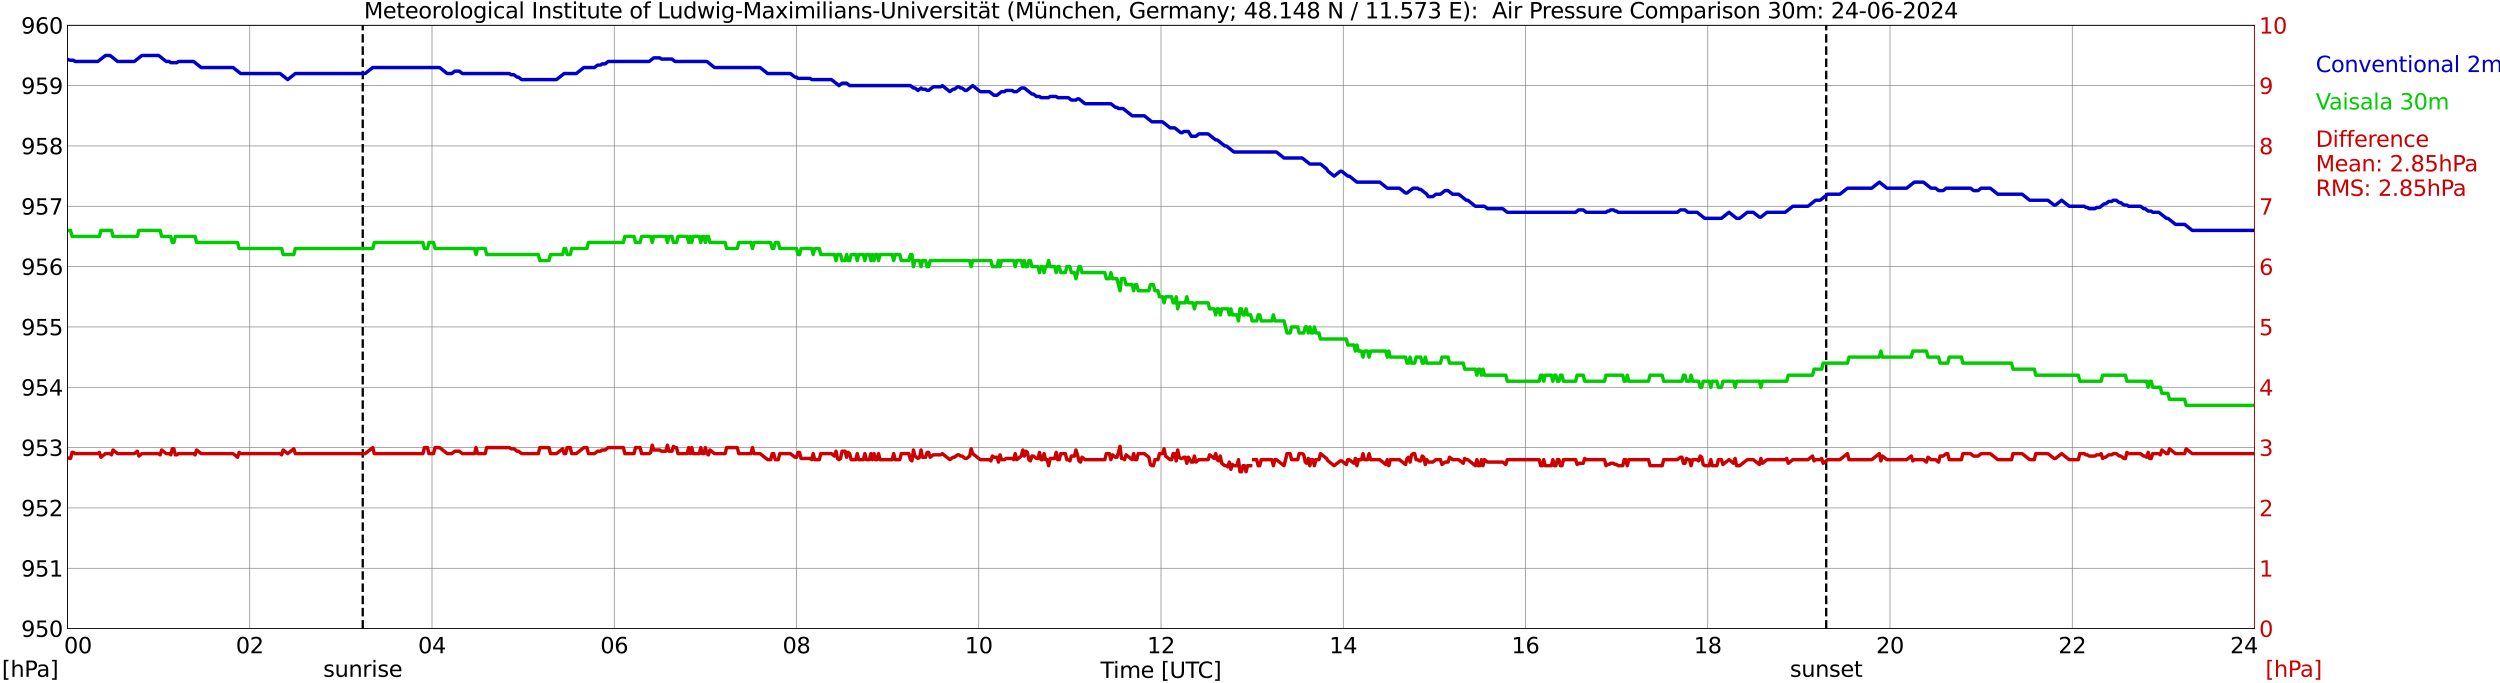 <?xml version="1.0" encoding="utf-8" standalone="no"?>
<!DOCTYPE svg PUBLIC "-//W3C//DTD SVG 1.1//EN"
  "http://www.w3.org/Graphics/SVG/1.1/DTD/svg11.dtd">
<svg xmlns:xlink="http://www.w3.org/1999/xlink" width="1085.4pt" height="296.64pt" viewBox="0 0 1085.4 296.64" xmlns="http://www.w3.org/2000/svg" version="1.1">
 <defs>
  <style type="text/css">*{stroke-linejoin: round; stroke-linecap: butt}</style>
 </defs>
 <g id="figure_1">
  <g id="patch_1">
   <path d="M 0 296.64 
L 1085.4 296.64 
L 1085.4 0 
L 0 0 
z
" style="fill: #ffffff"/>
  </g>
  <g id="axes_1">
   <g id="patch_2">
    <path d="M 29.306 272.909 
L 978.814 272.909 
L 978.814 10.976 
L 29.306 10.976 
z
" style="fill: #ffffff"/>
   </g>
   <g id="patch_3">
    <path d="M 978.814 272.909 
L 978.814 272.909 
L 978.814 10.976 
L 978.814 10.976 
z
" clip-path="url(#pef1a87473d)" style="fill: #d3d3d3; opacity: 0.25; stroke: #d3d3d3; stroke-linejoin: miter"/>
   </g>
   <g id="matplotlib.axis_1">
    <g id="xtick_1">
     <g id="line2d_1">
      <path d="M 29.306 272.909 
L 29.306 10.976 
" clip-path="url(#pef1a87473d)" style="fill: none; stroke: #808080; stroke-width: 0.3; stroke-linecap: square"/>
     </g>
     <g id="line2d_2"/>
     <g id="text_1">
      <!--    00 -->
      <g transform="translate(18.733 283.627) scale(0.095 -0.095)">
       <defs>
        <path id="DejaVuSans-20" transform="scale(0.016)"/>
        <path id="DejaVuSans-30" d="M 2034 4250 
Q 1547 4250 1301 3770 
Q 1056 3291 1056 2328 
Q 1056 1369 1301 889 
Q 1547 409 2034 409 
Q 2525 409 2770 889 
Q 3016 1369 3016 2328 
Q 3016 3291 2770 3770 
Q 2525 4250 2034 4250 
z
M 2034 4750 
Q 2819 4750 3233 4129 
Q 3647 3509 3647 2328 
Q 3647 1150 3233 529 
Q 2819 -91 2034 -91 
Q 1250 -91 836 529 
Q 422 1150 422 2328 
Q 422 3509 836 4129 
Q 1250 4750 2034 4750 
z
" transform="scale(0.016)"/>
       </defs>
       <use xlink:href="#DejaVuSans-20"/>
       <use xlink:href="#DejaVuSans-20" transform="translate(31.787 0)"/>
       <use xlink:href="#DejaVuSans-20" transform="translate(63.574 0)"/>
       <use xlink:href="#DejaVuSans-30" transform="translate(95.361 0)"/>
       <use xlink:href="#DejaVuSans-30" transform="translate(158.984 0)"/>
      </g>
     </g>
    </g>
    <g id="xtick_2">
     <g id="line2d_3">
      <path d="M 108.431 272.909 
L 108.431 10.976 
" clip-path="url(#pef1a87473d)" style="fill: none; stroke: #808080; stroke-width: 0.3; stroke-linecap: square"/>
     </g>
     <g id="line2d_4"/>
     <g id="text_2">
      <!-- 02 -->
      <g transform="translate(102.387 283.627) scale(0.095 -0.095)">
       <defs>
        <path id="DejaVuSans-32" d="M 1228 531 
L 3431 531 
L 3431 0 
L 469 0 
L 469 531 
Q 828 903 1448 1529 
Q 2069 2156 2228 2338 
Q 2531 2678 2651 2914 
Q 2772 3150 2772 3378 
Q 2772 3750 2511 3984 
Q 2250 4219 1831 4219 
Q 1534 4219 1204 4116 
Q 875 4013 500 3803 
L 500 4441 
Q 881 4594 1212 4672 
Q 1544 4750 1819 4750 
Q 2544 4750 2975 4387 
Q 3406 4025 3406 3419 
Q 3406 3131 3298 2873 
Q 3191 2616 2906 2266 
Q 2828 2175 2409 1742 
Q 1991 1309 1228 531 
z
" transform="scale(0.016)"/>
       </defs>
       <use xlink:href="#DejaVuSans-30"/>
       <use xlink:href="#DejaVuSans-32" transform="translate(63.623 0)"/>
      </g>
     </g>
    </g>
    <g id="xtick_3">
     <g id="line2d_5">
      <path d="M 187.557 272.909 
L 187.557 10.976 
" clip-path="url(#pef1a87473d)" style="fill: none; stroke: #808080; stroke-width: 0.3; stroke-linecap: square"/>
     </g>
     <g id="line2d_6"/>
     <g id="text_3">
      <!-- 04 -->
      <g transform="translate(181.513 283.627) scale(0.095 -0.095)">
       <defs>
        <path id="DejaVuSans-34" d="M 2419 4116 
L 825 1625 
L 2419 1625 
L 2419 4116 
z
M 2253 4666 
L 3047 4666 
L 3047 1625 
L 3713 1625 
L 3713 1100 
L 3047 1100 
L 3047 0 
L 2419 0 
L 2419 1100 
L 313 1100 
L 313 1709 
L 2253 4666 
z
" transform="scale(0.016)"/>
       </defs>
       <use xlink:href="#DejaVuSans-30"/>
       <use xlink:href="#DejaVuSans-34" transform="translate(63.623 0)"/>
      </g>
     </g>
    </g>
    <g id="xtick_4">
     <g id="line2d_7">
      <path d="M 266.683 272.909 
L 266.683 10.976 
" clip-path="url(#pef1a87473d)" style="fill: none; stroke: #808080; stroke-width: 0.3; stroke-linecap: square"/>
     </g>
     <g id="line2d_8"/>
     <g id="text_4">
      <!-- 06 -->
      <g transform="translate(260.638 283.627) scale(0.095 -0.095)">
       <defs>
        <path id="DejaVuSans-36" d="M 2113 2584 
Q 1688 2584 1439 2293 
Q 1191 2003 1191 1497 
Q 1191 994 1439 701 
Q 1688 409 2113 409 
Q 2538 409 2786 701 
Q 3034 994 3034 1497 
Q 3034 2003 2786 2293 
Q 2538 2584 2113 2584 
z
M 3366 4563 
L 3366 3988 
Q 3128 4100 2886 4159 
Q 2644 4219 2406 4219 
Q 1781 4219 1451 3797 
Q 1122 3375 1075 2522 
Q 1259 2794 1537 2939 
Q 1816 3084 2150 3084 
Q 2853 3084 3261 2657 
Q 3669 2231 3669 1497 
Q 3669 778 3244 343 
Q 2819 -91 2113 -91 
Q 1303 -91 875 529 
Q 447 1150 447 2328 
Q 447 3434 972 4092 
Q 1497 4750 2381 4750 
Q 2619 4750 2861 4703 
Q 3103 4656 3366 4563 
z
" transform="scale(0.016)"/>
       </defs>
       <use xlink:href="#DejaVuSans-30"/>
       <use xlink:href="#DejaVuSans-36" transform="translate(63.623 0)"/>
      </g>
     </g>
    </g>
    <g id="xtick_5">
     <g id="line2d_9">
      <path d="M 345.808 272.909 
L 345.808 10.976 
" clip-path="url(#pef1a87473d)" style="fill: none; stroke: #808080; stroke-width: 0.3; stroke-linecap: square"/>
     </g>
     <g id="line2d_10"/>
     <g id="text_5">
      <!-- 08 -->
      <g transform="translate(339.764 283.627) scale(0.095 -0.095)">
       <defs>
        <path id="DejaVuSans-38" d="M 2034 2216 
Q 1584 2216 1326 1975 
Q 1069 1734 1069 1313 
Q 1069 891 1326 650 
Q 1584 409 2034 409 
Q 2484 409 2743 651 
Q 3003 894 3003 1313 
Q 3003 1734 2745 1975 
Q 2488 2216 2034 2216 
z
M 1403 2484 
Q 997 2584 770 2862 
Q 544 3141 544 3541 
Q 544 4100 942 4425 
Q 1341 4750 2034 4750 
Q 2731 4750 3128 4425 
Q 3525 4100 3525 3541 
Q 3525 3141 3298 2862 
Q 3072 2584 2669 2484 
Q 3125 2378 3379 2068 
Q 3634 1759 3634 1313 
Q 3634 634 3220 271 
Q 2806 -91 2034 -91 
Q 1263 -91 848 271 
Q 434 634 434 1313 
Q 434 1759 690 2068 
Q 947 2378 1403 2484 
z
M 1172 3481 
Q 1172 3119 1398 2916 
Q 1625 2713 2034 2713 
Q 2441 2713 2670 2916 
Q 2900 3119 2900 3481 
Q 2900 3844 2670 4047 
Q 2441 4250 2034 4250 
Q 1625 4250 1398 4047 
Q 1172 3844 1172 3481 
z
" transform="scale(0.016)"/>
       </defs>
       <use xlink:href="#DejaVuSans-30"/>
       <use xlink:href="#DejaVuSans-38" transform="translate(63.623 0)"/>
      </g>
     </g>
    </g>
    <g id="xtick_6">
     <g id="line2d_11">
      <path d="M 424.934 272.909 
L 424.934 10.976 
" clip-path="url(#pef1a87473d)" style="fill: none; stroke: #808080; stroke-width: 0.3; stroke-linecap: square"/>
     </g>
     <g id="line2d_12"/>
     <g id="text_6">
      <!-- 10 -->
      <g transform="translate(418.89 283.627) scale(0.095 -0.095)">
       <defs>
        <path id="DejaVuSans-31" d="M 794 531 
L 1825 531 
L 1825 4091 
L 703 3866 
L 703 4441 
L 1819 4666 
L 2450 4666 
L 2450 531 
L 3481 531 
L 3481 0 
L 794 0 
L 794 531 
z
" transform="scale(0.016)"/>
       </defs>
       <use xlink:href="#DejaVuSans-31"/>
       <use xlink:href="#DejaVuSans-30" transform="translate(63.623 0)"/>
      </g>
     </g>
    </g>
    <g id="xtick_7">
     <g id="line2d_13">
      <path d="M 504.06 272.909 
L 504.06 10.976 
" clip-path="url(#pef1a87473d)" style="fill: none; stroke: #808080; stroke-width: 0.3; stroke-linecap: square"/>
     </g>
     <g id="line2d_14"/>
     <g id="text_7">
      <!-- 12 -->
      <g transform="translate(498.015 283.627) scale(0.095 -0.095)">
       <use xlink:href="#DejaVuSans-31"/>
       <use xlink:href="#DejaVuSans-32" transform="translate(63.623 0)"/>
      </g>
     </g>
    </g>
    <g id="xtick_8">
     <g id="line2d_15">
      <path d="M 583.185 272.909 
L 583.185 10.976 
" clip-path="url(#pef1a87473d)" style="fill: none; stroke: #808080; stroke-width: 0.3; stroke-linecap: square"/>
     </g>
     <g id="line2d_16"/>
     <g id="text_8">
      <!-- 14 -->
      <g transform="translate(577.141 283.627) scale(0.095 -0.095)">
       <use xlink:href="#DejaVuSans-31"/>
       <use xlink:href="#DejaVuSans-34" transform="translate(63.623 0)"/>
      </g>
     </g>
    </g>
    <g id="xtick_9">
     <g id="line2d_17">
      <path d="M 662.311 272.909 
L 662.311 10.976 
" clip-path="url(#pef1a87473d)" style="fill: none; stroke: #808080; stroke-width: 0.3; stroke-linecap: square"/>
     </g>
     <g id="line2d_18"/>
     <g id="text_9">
      <!-- 16 -->
      <g transform="translate(656.267 283.627) scale(0.095 -0.095)">
       <use xlink:href="#DejaVuSans-31"/>
       <use xlink:href="#DejaVuSans-36" transform="translate(63.623 0)"/>
      </g>
     </g>
    </g>
    <g id="xtick_10">
     <g id="line2d_19">
      <path d="M 741.437 272.909 
L 741.437 10.976 
" clip-path="url(#pef1a87473d)" style="fill: none; stroke: #808080; stroke-width: 0.3; stroke-linecap: square"/>
     </g>
     <g id="line2d_20"/>
     <g id="text_10">
      <!-- 18 -->
      <g transform="translate(735.392 283.627) scale(0.095 -0.095)">
       <use xlink:href="#DejaVuSans-31"/>
       <use xlink:href="#DejaVuSans-38" transform="translate(63.623 0)"/>
      </g>
     </g>
    </g>
    <g id="xtick_11">
     <g id="line2d_21">
      <path d="M 820.562 272.909 
L 820.562 10.976 
" clip-path="url(#pef1a87473d)" style="fill: none; stroke: #808080; stroke-width: 0.3; stroke-linecap: square"/>
     </g>
     <g id="line2d_22"/>
     <g id="text_11">
      <!-- 20 -->
      <g transform="translate(814.518 283.627) scale(0.095 -0.095)">
       <use xlink:href="#DejaVuSans-32"/>
       <use xlink:href="#DejaVuSans-30" transform="translate(63.623 0)"/>
      </g>
     </g>
    </g>
    <g id="xtick_12">
     <g id="line2d_23">
      <path d="M 899.688 272.909 
L 899.688 10.976 
" clip-path="url(#pef1a87473d)" style="fill: none; stroke: #808080; stroke-width: 0.3; stroke-linecap: square"/>
     </g>
     <g id="line2d_24"/>
     <g id="text_12">
      <!-- 22 -->
      <g transform="translate(893.644 283.627) scale(0.095 -0.095)">
       <use xlink:href="#DejaVuSans-32"/>
       <use xlink:href="#DejaVuSans-32" transform="translate(63.623 0)"/>
      </g>
     </g>
    </g>
    <g id="xtick_13">
     <g id="line2d_25">
      <path d="M 978.814 272.909 
L 978.814 10.976 
" clip-path="url(#pef1a87473d)" style="fill: none; stroke: #808080; stroke-width: 0.3; stroke-linecap: square"/>
     </g>
     <g id="line2d_26"/>
     <g id="text_13">
      <!-- 24    -->
      <g transform="translate(968.241 283.627) scale(0.095 -0.095)">
       <use xlink:href="#DejaVuSans-32"/>
       <use xlink:href="#DejaVuSans-34" transform="translate(63.623 0)"/>
       <use xlink:href="#DejaVuSans-20" transform="translate(127.246 0)"/>
       <use xlink:href="#DejaVuSans-20" transform="translate(159.033 0)"/>
       <use xlink:href="#DejaVuSans-20" transform="translate(190.82 0)"/>
      </g>
     </g>
    </g>
    <g id="text_14">
     <!-- Time [UTC] -->
     <g transform="translate(477.806 294.322) scale(0.095 -0.095)">
      <defs>
       <path id="DejaVuSans-54" d="M -19 4666 
L 3928 4666 
L 3928 4134 
L 2272 4134 
L 2272 0 
L 1638 0 
L 1638 4134 
L -19 4134 
L -19 4666 
z
" transform="scale(0.016)"/>
       <path id="DejaVuSans-69" d="M 603 3500 
L 1178 3500 
L 1178 0 
L 603 0 
L 603 3500 
z
M 603 4863 
L 1178 4863 
L 1178 4134 
L 603 4134 
L 603 4863 
z
" transform="scale(0.016)"/>
       <path id="DejaVuSans-6d" d="M 3328 2828 
Q 3544 3216 3844 3400 
Q 4144 3584 4550 3584 
Q 5097 3584 5394 3201 
Q 5691 2819 5691 2113 
L 5691 0 
L 5113 0 
L 5113 2094 
Q 5113 2597 4934 2840 
Q 4756 3084 4391 3084 
Q 3944 3084 3684 2787 
Q 3425 2491 3425 1978 
L 3425 0 
L 2847 0 
L 2847 2094 
Q 2847 2600 2669 2842 
Q 2491 3084 2119 3084 
Q 1678 3084 1418 2786 
Q 1159 2488 1159 1978 
L 1159 0 
L 581 0 
L 581 3500 
L 1159 3500 
L 1159 2956 
Q 1356 3278 1631 3431 
Q 1906 3584 2284 3584 
Q 2666 3584 2933 3390 
Q 3200 3197 3328 2828 
z
" transform="scale(0.016)"/>
       <path id="DejaVuSans-65" d="M 3597 1894 
L 3597 1613 
L 953 1613 
Q 991 1019 1311 708 
Q 1631 397 2203 397 
Q 2534 397 2845 478 
Q 3156 559 3463 722 
L 3463 178 
Q 3153 47 2828 -22 
Q 2503 -91 2169 -91 
Q 1331 -91 842 396 
Q 353 884 353 1716 
Q 353 2575 817 3079 
Q 1281 3584 2069 3584 
Q 2775 3584 3186 3129 
Q 3597 2675 3597 1894 
z
M 3022 2063 
Q 3016 2534 2758 2815 
Q 2500 3097 2075 3097 
Q 1594 3097 1305 2825 
Q 1016 2553 972 2059 
L 3022 2063 
z
" transform="scale(0.016)"/>
       <path id="DejaVuSans-5b" d="M 550 4863 
L 1875 4863 
L 1875 4416 
L 1125 4416 
L 1125 -397 
L 1875 -397 
L 1875 -844 
L 550 -844 
L 550 4863 
z
" transform="scale(0.016)"/>
       <path id="DejaVuSans-55" d="M 556 4666 
L 1191 4666 
L 1191 1831 
Q 1191 1081 1462 751 
Q 1734 422 2344 422 
Q 2950 422 3222 751 
Q 3494 1081 3494 1831 
L 3494 4666 
L 4128 4666 
L 4128 1753 
Q 4128 841 3676 375 
Q 3225 -91 2344 -91 
Q 1459 -91 1007 375 
Q 556 841 556 1753 
L 556 4666 
z
" transform="scale(0.016)"/>
       <path id="DejaVuSans-43" d="M 4122 4306 
L 4122 3641 
Q 3803 3938 3442 4084 
Q 3081 4231 2675 4231 
Q 1875 4231 1450 3742 
Q 1025 3253 1025 2328 
Q 1025 1406 1450 917 
Q 1875 428 2675 428 
Q 3081 428 3442 575 
Q 3803 722 4122 1019 
L 4122 359 
Q 3791 134 3420 21 
Q 3050 -91 2638 -91 
Q 1578 -91 968 557 
Q 359 1206 359 2328 
Q 359 3453 968 4101 
Q 1578 4750 2638 4750 
Q 3056 4750 3426 4639 
Q 3797 4528 4122 4306 
z
" transform="scale(0.016)"/>
       <path id="DejaVuSans-5d" d="M 1947 4863 
L 1947 -844 
L 622 -844 
L 622 -397 
L 1369 -397 
L 1369 4416 
L 622 4416 
L 622 4863 
L 1947 4863 
z
" transform="scale(0.016)"/>
      </defs>
      <use xlink:href="#DejaVuSans-54"/>
      <use xlink:href="#DejaVuSans-69" transform="translate(57.959 0)"/>
      <use xlink:href="#DejaVuSans-6d" transform="translate(85.742 0)"/>
      <use xlink:href="#DejaVuSans-65" transform="translate(183.154 0)"/>
      <use xlink:href="#DejaVuSans-20" transform="translate(244.678 0)"/>
      <use xlink:href="#DejaVuSans-5b" transform="translate(276.465 0)"/>
      <use xlink:href="#DejaVuSans-55" transform="translate(315.479 0)"/>
      <use xlink:href="#DejaVuSans-54" transform="translate(388.672 0)"/>
      <use xlink:href="#DejaVuSans-43" transform="translate(443.881 0)"/>
      <use xlink:href="#DejaVuSans-5d" transform="translate(513.705 0)"/>
     </g>
    </g>
   </g>
   <g id="matplotlib.axis_2">
    <g id="ytick_1">
     <g id="line2d_27">
      <path d="M 29.306 272.909 
L 978.814 272.909 
" clip-path="url(#pef1a87473d)" style="fill: none; stroke: #808080; stroke-width: 0.3; stroke-linecap: square"/>
     </g>
     <g id="line2d_28"/>
     <g id="text_15">
      <!-- 950 -->
      <g transform="translate(9.173 276.518) scale(0.095 -0.095)">
       <defs>
        <path id="DejaVuSans-39" d="M 703 97 
L 703 672 
Q 941 559 1184 500 
Q 1428 441 1663 441 
Q 2288 441 2617 861 
Q 2947 1281 2994 2138 
Q 2813 1869 2534 1725 
Q 2256 1581 1919 1581 
Q 1219 1581 811 2004 
Q 403 2428 403 3163 
Q 403 3881 828 4315 
Q 1253 4750 1959 4750 
Q 2769 4750 3195 4129 
Q 3622 3509 3622 2328 
Q 3622 1225 3098 567 
Q 2575 -91 1691 -91 
Q 1453 -91 1209 -44 
Q 966 3 703 97 
z
M 1959 2075 
Q 2384 2075 2632 2365 
Q 2881 2656 2881 3163 
Q 2881 3666 2632 3958 
Q 2384 4250 1959 4250 
Q 1534 4250 1286 3958 
Q 1038 3666 1038 3163 
Q 1038 2656 1286 2365 
Q 1534 2075 1959 2075 
z
" transform="scale(0.016)"/>
        <path id="DejaVuSans-35" d="M 691 4666 
L 3169 4666 
L 3169 4134 
L 1269 4134 
L 1269 2991 
Q 1406 3038 1543 3061 
Q 1681 3084 1819 3084 
Q 2600 3084 3056 2656 
Q 3513 2228 3513 1497 
Q 3513 744 3044 326 
Q 2575 -91 1722 -91 
Q 1428 -91 1123 -41 
Q 819 9 494 109 
L 494 744 
Q 775 591 1075 516 
Q 1375 441 1709 441 
Q 2250 441 2565 725 
Q 2881 1009 2881 1497 
Q 2881 1984 2565 2268 
Q 2250 2553 1709 2553 
Q 1456 2553 1204 2497 
Q 953 2441 691 2322 
L 691 4666 
z
" transform="scale(0.016)"/>
       </defs>
       <use xlink:href="#DejaVuSans-39"/>
       <use xlink:href="#DejaVuSans-35" transform="translate(63.623 0)"/>
       <use xlink:href="#DejaVuSans-30" transform="translate(127.246 0)"/>
      </g>
     </g>
    </g>
    <g id="ytick_2">
     <g id="line2d_29">
      <path d="M 29.306 246.715 
L 978.814 246.715 
" clip-path="url(#pef1a87473d)" style="fill: none; stroke: #808080; stroke-width: 0.3; stroke-linecap: square"/>
     </g>
     <g id="line2d_30"/>
     <g id="text_16">
      <!-- 951 -->
      <g transform="translate(9.173 250.325) scale(0.095 -0.095)">
       <use xlink:href="#DejaVuSans-39"/>
       <use xlink:href="#DejaVuSans-35" transform="translate(63.623 0)"/>
       <use xlink:href="#DejaVuSans-31" transform="translate(127.246 0)"/>
      </g>
     </g>
    </g>
    <g id="ytick_3">
     <g id="line2d_31">
      <path d="M 29.306 220.522 
L 978.814 220.522 
" clip-path="url(#pef1a87473d)" style="fill: none; stroke: #808080; stroke-width: 0.3; stroke-linecap: square"/>
     </g>
     <g id="line2d_32"/>
     <g id="text_17">
      <!-- 952 -->
      <g transform="translate(9.173 224.131) scale(0.095 -0.095)">
       <use xlink:href="#DejaVuSans-39"/>
       <use xlink:href="#DejaVuSans-35" transform="translate(63.623 0)"/>
       <use xlink:href="#DejaVuSans-32" transform="translate(127.246 0)"/>
      </g>
     </g>
    </g>
    <g id="ytick_4">
     <g id="line2d_33">
      <path d="M 29.306 194.329 
L 978.814 194.329 
" clip-path="url(#pef1a87473d)" style="fill: none; stroke: #808080; stroke-width: 0.3; stroke-linecap: square"/>
     </g>
     <g id="line2d_34"/>
     <g id="text_18">
      <!-- 953 -->
      <g transform="translate(9.173 197.938) scale(0.095 -0.095)">
       <defs>
        <path id="DejaVuSans-33" d="M 2597 2516 
Q 3050 2419 3304 2112 
Q 3559 1806 3559 1356 
Q 3559 666 3084 287 
Q 2609 -91 1734 -91 
Q 1441 -91 1130 -33 
Q 819 25 488 141 
L 488 750 
Q 750 597 1062 519 
Q 1375 441 1716 441 
Q 2309 441 2620 675 
Q 2931 909 2931 1356 
Q 2931 1769 2642 2001 
Q 2353 2234 1838 2234 
L 1294 2234 
L 1294 2753 
L 1863 2753 
Q 2328 2753 2575 2939 
Q 2822 3125 2822 3475 
Q 2822 3834 2567 4026 
Q 2313 4219 1838 4219 
Q 1578 4219 1281 4162 
Q 984 4106 628 3988 
L 628 4550 
Q 988 4650 1302 4700 
Q 1616 4750 1894 4750 
Q 2613 4750 3031 4423 
Q 3450 4097 3450 3541 
Q 3450 3153 3228 2886 
Q 3006 2619 2597 2516 
z
" transform="scale(0.016)"/>
       </defs>
       <use xlink:href="#DejaVuSans-39"/>
       <use xlink:href="#DejaVuSans-35" transform="translate(63.623 0)"/>
       <use xlink:href="#DejaVuSans-33" transform="translate(127.246 0)"/>
      </g>
     </g>
    </g>
    <g id="ytick_5">
     <g id="line2d_35">
      <path d="M 29.306 168.136 
L 978.814 168.136 
" clip-path="url(#pef1a87473d)" style="fill: none; stroke: #808080; stroke-width: 0.3; stroke-linecap: square"/>
     </g>
     <g id="line2d_36"/>
     <g id="text_19">
      <!-- 954 -->
      <g transform="translate(9.173 171.745) scale(0.095 -0.095)">
       <use xlink:href="#DejaVuSans-39"/>
       <use xlink:href="#DejaVuSans-35" transform="translate(63.623 0)"/>
       <use xlink:href="#DejaVuSans-34" transform="translate(127.246 0)"/>
      </g>
     </g>
    </g>
    <g id="ytick_6">
     <g id="line2d_37">
      <path d="M 29.306 141.942 
L 978.814 141.942 
" clip-path="url(#pef1a87473d)" style="fill: none; stroke: #808080; stroke-width: 0.3; stroke-linecap: square"/>
     </g>
     <g id="line2d_38"/>
     <g id="text_20">
      <!-- 955 -->
      <g transform="translate(9.173 145.551) scale(0.095 -0.095)">
       <use xlink:href="#DejaVuSans-39"/>
       <use xlink:href="#DejaVuSans-35" transform="translate(63.623 0)"/>
       <use xlink:href="#DejaVuSans-35" transform="translate(127.246 0)"/>
      </g>
     </g>
    </g>
    <g id="ytick_7">
     <g id="line2d_39">
      <path d="M 29.306 115.749 
L 978.814 115.749 
" clip-path="url(#pef1a87473d)" style="fill: none; stroke: #808080; stroke-width: 0.3; stroke-linecap: square"/>
     </g>
     <g id="line2d_40"/>
     <g id="text_21">
      <!-- 956 -->
      <g transform="translate(9.173 119.358) scale(0.095 -0.095)">
       <use xlink:href="#DejaVuSans-39"/>
       <use xlink:href="#DejaVuSans-35" transform="translate(63.623 0)"/>
       <use xlink:href="#DejaVuSans-36" transform="translate(127.246 0)"/>
      </g>
     </g>
    </g>
    <g id="ytick_8">
     <g id="line2d_41">
      <path d="M 29.306 89.556 
L 978.814 89.556 
" clip-path="url(#pef1a87473d)" style="fill: none; stroke: #808080; stroke-width: 0.3; stroke-linecap: square"/>
     </g>
     <g id="line2d_42"/>
     <g id="text_22">
      <!-- 957 -->
      <g transform="translate(9.173 93.165) scale(0.095 -0.095)">
       <defs>
        <path id="DejaVuSans-37" d="M 525 4666 
L 3525 4666 
L 3525 4397 
L 1831 0 
L 1172 0 
L 2766 4134 
L 525 4134 
L 525 4666 
z
" transform="scale(0.016)"/>
       </defs>
       <use xlink:href="#DejaVuSans-39"/>
       <use xlink:href="#DejaVuSans-35" transform="translate(63.623 0)"/>
       <use xlink:href="#DejaVuSans-37" transform="translate(127.246 0)"/>
      </g>
     </g>
    </g>
    <g id="ytick_9">
     <g id="line2d_43">
      <path d="M 29.306 63.362 
L 978.814 63.362 
" clip-path="url(#pef1a87473d)" style="fill: none; stroke: #808080; stroke-width: 0.3; stroke-linecap: square"/>
     </g>
     <g id="line2d_44"/>
     <g id="text_23">
      <!-- 958 -->
      <g transform="translate(9.173 66.972) scale(0.095 -0.095)">
       <use xlink:href="#DejaVuSans-39"/>
       <use xlink:href="#DejaVuSans-35" transform="translate(63.623 0)"/>
       <use xlink:href="#DejaVuSans-38" transform="translate(127.246 0)"/>
      </g>
     </g>
    </g>
    <g id="ytick_10">
     <g id="line2d_45">
      <path d="M 29.306 37.169 
L 978.814 37.169 
" clip-path="url(#pef1a87473d)" style="fill: none; stroke: #808080; stroke-width: 0.3; stroke-linecap: square"/>
     </g>
     <g id="line2d_46"/>
     <g id="text_24">
      <!-- 959 -->
      <g transform="translate(9.173 40.778) scale(0.095 -0.095)">
       <use xlink:href="#DejaVuSans-39"/>
       <use xlink:href="#DejaVuSans-35" transform="translate(63.623 0)"/>
       <use xlink:href="#DejaVuSans-39" transform="translate(127.246 0)"/>
      </g>
     </g>
    </g>
    <g id="ytick_11">
     <g id="line2d_47">
      <path d="M 29.306 10.976 
L 978.814 10.976 
" clip-path="url(#pef1a87473d)" style="fill: none; stroke: #808080; stroke-width: 0.3; stroke-linecap: square"/>
     </g>
     <g id="line2d_48"/>
     <g id="text_25">
      <!-- 960 -->
      <g transform="translate(9.173 14.585) scale(0.095 -0.095)">
       <use xlink:href="#DejaVuSans-39"/>
       <use xlink:href="#DejaVuSans-36" transform="translate(63.623 0)"/>
       <use xlink:href="#DejaVuSans-30" transform="translate(127.246 0)"/>
      </g>
     </g>
    </g>
   </g>
   <g id="line2d_49">
    <path d="M 157.489 272.909 
L 157.489 10.976 
" clip-path="url(#pef1a87473d)" style="fill: none; stroke-dasharray: 3.7,1.6; stroke-dashoffset: 0; stroke: #000000"/>
   </g>
   <g id="line2d_50">
    <path d="M 792.868 272.909 
L 792.868 10.976 
" clip-path="url(#pef1a87473d)" style="fill: none; stroke-dasharray: 3.7,1.6; stroke-dashoffset: 0; stroke: #000000"/>
   </g>
   <g id="line2d_51">
    <path d="M 29.306 25.819 
L 30.625 26.168 
L 31.943 26.168 
L 32.603 26.692 
L 42.493 26.692 
L 45.79 24.072 
L 47.768 24.072 
L 51.065 26.692 
L 58.319 26.692 
L 61.615 24.072 
L 68.869 24.072 
L 72.166 26.692 
L 73.484 26.692 
L 74.144 27.216 
L 76.781 27.216 
L 77.441 26.692 
L 84.034 26.692 
L 87.331 29.311 
L 101.178 29.311 
L 104.475 31.93 
L 121.619 31.93 
L 124.916 34.55 
L 128.213 31.93 
L 158.544 31.93 
L 161.841 29.311 
L 190.854 29.311 
L 194.151 31.93 
L 196.129 31.93 
L 197.448 30.883 
L 199.426 30.883 
L 200.745 31.93 
L 221.186 31.93 
L 221.845 32.454 
L 223.164 32.454 
L 224.482 33.502 
L 225.142 33.502 
L 226.461 34.55 
L 241.626 34.55 
L 244.923 31.93 
L 250.198 31.93 
L 253.495 29.311 
L 258.111 29.311 
L 259.43 28.263 
L 260.748 28.263 
L 261.408 27.739 
L 262.726 27.739 
L 264.045 26.692 
L 281.849 26.692 
L 283.827 25.12 
L 286.464 25.12 
L 287.124 25.644 
L 291.739 25.644 
L 293.058 26.692 
L 306.905 26.692 
L 310.202 29.311 
L 329.983 29.311 
L 333.28 31.93 
L 343.171 31.93 
L 345.149 33.502 
L 345.808 33.502 
L 346.468 34.026 
L 351.743 34.026 
L 352.402 34.55 
L 360.974 34.55 
L 364.271 37.169 
L 365.59 36.121 
L 367.568 36.121 
L 368.887 37.169 
L 395.262 37.169 
L 396.581 38.217 
L 397.24 38.217 
L 398.559 39.264 
L 399.878 38.217 
L 400.537 38.741 
L 401.856 38.741 
L 402.515 39.264 
L 403.175 39.264 
L 405.153 37.693 
L 408.45 37.693 
L 409.109 37.169 
L 412.406 39.788 
L 413.725 38.741 
L 414.384 38.741 
L 415.703 37.693 
L 416.362 37.693 
L 417.022 38.217 
L 417.681 38.217 
L 419 39.264 
L 419.659 39.264 
L 422.297 37.169 
L 425.593 39.788 
L 429.55 39.788 
L 431.528 41.36 
L 432.847 41.36 
L 434.825 39.788 
L 436.144 39.788 
L 436.803 39.264 
L 439.44 39.264 
L 440.1 39.788 
L 441.419 39.788 
L 443.397 38.217 
L 444.716 38.217 
L 448.012 40.836 
L 448.672 40.836 
L 449.991 41.884 
L 451.309 41.884 
L 451.969 42.408 
L 455.266 42.408 
L 455.925 41.884 
L 458.563 41.884 
L 459.222 42.408 
L 463.838 42.408 
L 465.156 43.455 
L 467.134 43.455 
L 467.794 42.932 
L 468.453 42.932 
L 471.091 45.027 
L 482.3 45.027 
L 484.278 46.599 
L 484.938 46.599 
L 485.597 47.122 
L 487.575 47.122 
L 491.532 50.266 
L 496.807 50.266 
L 500.103 52.885 
L 504.719 52.885 
L 508.016 55.504 
L 509.994 55.504 
L 512.632 57.6 
L 513.291 57.6 
L 513.95 57.076 
L 515.929 57.076 
L 517.247 59.171 
L 519.226 59.171 
L 520.544 58.124 
L 524.501 58.124 
L 527.797 60.743 
L 528.457 60.743 
L 531.754 63.362 
L 532.413 63.362 
L 535.71 65.982 
L 542.963 65.982 
M 544.282 65.982 
L 554.173 65.982 
L 557.47 68.601 
L 565.382 68.601 
L 568.679 71.22 
L 573.295 71.22 
L 575.932 73.316 
L 576.592 74.363 
L 579.229 76.459 
L 581.867 74.363 
L 582.526 74.363 
L 585.164 76.459 
L 585.823 76.459 
L 589.12 79.078 
L 599.011 79.078 
L 602.307 81.698 
L 607.582 81.698 
L 610.22 83.793 
L 610.879 83.793 
L 613.517 81.698 
L 615.495 81.698 
L 616.154 82.221 
L 616.814 82.221 
L 619.451 84.317 
L 620.111 85.365 
L 622.089 85.365 
L 623.408 84.317 
L 625.386 84.317 
L 627.364 82.745 
L 628.683 82.745 
L 630.661 84.317 
L 633.298 84.317 
L 636.595 86.936 
L 637.255 86.936 
L 640.552 89.556 
L 644.508 89.556 
L 645.827 90.603 
L 652.42 90.603 
L 654.399 92.175 
L 684.071 92.175 
L 685.389 91.127 
L 687.368 91.127 
L 688.686 92.175 
L 697.258 92.175 
L 697.918 91.651 
L 698.577 91.651 
L 699.236 91.127 
L 700.555 91.127 
L 701.215 91.651 
L 701.874 91.651 
L 702.533 92.175 
L 728.249 92.175 
L 729.568 91.127 
L 731.546 91.127 
L 732.865 92.175 
L 736.821 92.175 
L 740.118 94.794 
L 747.371 94.794 
L 750.668 92.175 
L 753.965 94.794 
L 755.284 94.794 
L 758.581 92.175 
L 761.218 92.175 
L 763.856 94.27 
L 764.515 94.27 
L 767.153 92.175 
L 775.065 92.175 
L 778.362 89.556 
L 784.956 89.556 
L 788.253 86.936 
L 790.231 86.936 
L 793.528 84.317 
L 798.803 84.317 
L 802.1 81.698 
L 812.65 81.698 
L 815.947 79.078 
L 819.244 81.698 
L 827.816 81.698 
L 831.112 79.078 
L 835.069 79.078 
L 838.366 81.698 
L 840.344 81.698 
L 841.663 82.745 
L 843.641 82.745 
L 844.959 81.698 
L 855.51 81.698 
L 856.828 82.745 
L 858.806 82.745 
L 860.125 81.698 
L 864.082 81.698 
L 867.378 84.317 
L 877.929 84.317 
L 881.225 86.936 
L 889.138 86.936 
L 891.775 89.032 
L 892.435 89.032 
L 895.072 86.936 
L 898.369 89.556 
L 904.963 89.556 
L 905.622 90.079 
L 906.282 90.079 
L 906.941 90.603 
L 909.579 90.603 
L 910.238 90.079 
L 911.557 90.079 
L 913.535 88.508 
L 914.194 88.508 
L 915.513 87.46 
L 916.832 87.46 
L 917.491 86.936 
L 918.81 86.936 
L 920.129 87.984 
L 920.788 87.984 
L 922.107 89.032 
L 923.426 89.032 
L 924.085 89.556 
L 929.36 89.556 
L 930.679 90.603 
L 931.338 90.603 
L 932.657 91.651 
L 933.976 91.651 
L 934.635 92.175 
L 937.273 92.175 
L 940.57 94.794 
L 941.229 94.794 
L 944.526 97.414 
L 948.482 97.414 
L 951.779 100.033 
L 978.154 100.033 
L 978.154 100.033 
" clip-path="url(#pef1a87473d)" style="fill: none; stroke: #0000cc; stroke-width: 1.5; stroke-linecap: square"/>
   </g>
   <g id="line2d_52">
    <path d="M 29.965 100.033 
L 30.625 100.033 
L 31.284 102.652 
L 43.153 102.652 
L 43.812 100.033 
L 48.428 100.033 
L 49.087 102.652 
L 59.637 102.652 
L 60.297 100.033 
L 69.528 100.033 
L 70.187 102.652 
L 74.144 102.652 
L 74.803 105.272 
L 75.462 105.272 
L 76.122 102.652 
L 84.694 102.652 
L 85.353 105.272 
L 103.156 105.272 
L 103.816 107.891 
L 122.278 107.891 
L 122.938 110.51 
L 127.553 110.51 
L 128.213 107.891 
L 161.841 107.891 
L 162.501 105.272 
L 183.601 105.272 
L 184.26 107.891 
L 185.579 107.891 
L 186.238 105.272 
L 188.216 105.272 
L 188.876 107.891 
L 206.02 107.891 
L 206.679 110.51 
L 207.339 107.891 
L 210.635 107.891 
L 211.295 110.51 
L 233.714 110.51 
L 234.373 113.13 
L 238.329 113.13 
L 238.989 110.51 
L 244.264 110.51 
L 244.923 107.891 
L 245.583 107.891 
L 246.242 110.51 
L 247.561 110.51 
L 248.22 107.891 
L 254.814 107.891 
L 255.473 105.272 
L 270.639 105.272 
L 271.298 102.652 
L 275.255 102.652 
L 275.914 105.272 
L 277.892 105.272 
L 278.552 102.652 
L 282.508 102.652 
L 283.167 105.272 
L 283.827 102.652 
L 289.102 102.652 
L 289.761 105.272 
L 290.42 102.652 
L 291.739 102.652 
L 292.399 105.272 
L 293.717 105.272 
L 294.377 102.652 
L 298.333 102.652 
L 298.992 105.272 
L 299.652 102.652 
L 300.311 105.272 
L 300.971 102.652 
L 303.608 102.652 
L 304.267 105.272 
L 304.927 102.652 
L 305.586 102.652 
L 306.246 105.272 
L 306.905 102.652 
L 307.564 102.652 
L 308.224 105.272 
L 314.818 105.272 
L 315.477 107.891 
L 320.093 107.891 
L 320.752 105.272 
L 326.027 105.272 
L 326.686 107.891 
L 327.346 105.272 
L 334.599 105.272 
L 335.258 107.891 
L 335.918 107.891 
L 336.577 105.272 
L 337.896 105.272 
L 338.555 107.891 
L 345.808 107.891 
L 346.468 110.51 
L 347.127 110.51 
L 347.787 107.891 
L 352.402 107.891 
L 353.062 110.51 
L 353.721 107.891 
L 355.699 107.891 
L 356.359 110.51 
L 362.293 110.51 
L 362.952 113.13 
L 363.612 110.51 
L 364.93 110.51 
L 365.59 113.13 
L 366.909 113.13 
L 367.568 110.51 
L 368.227 113.13 
L 368.887 113.13 
L 369.546 110.51 
L 371.524 110.51 
L 372.184 113.13 
L 372.843 110.51 
L 374.821 110.51 
L 375.481 113.13 
L 376.14 110.51 
L 377.459 110.51 
L 378.118 113.13 
L 378.777 110.51 
L 379.437 113.13 
L 380.096 110.51 
L 380.756 110.51 
L 381.415 113.13 
L 382.074 110.51 
L 387.349 110.51 
L 388.009 113.13 
L 388.668 110.51 
L 390.646 110.51 
L 391.306 113.13 
L 394.603 113.13 
L 395.262 110.51 
L 395.921 110.51 
L 396.581 115.749 
L 397.24 113.13 
L 399.218 113.13 
L 399.878 115.749 
L 400.537 113.13 
L 401.856 113.13 
L 402.515 115.749 
L 403.175 115.749 
L 403.834 113.13 
L 420.978 113.13 
L 421.637 115.749 
L 422.297 113.13 
L 430.209 113.13 
L 430.869 115.749 
L 432.847 115.749 
L 433.506 113.13 
L 434.165 115.749 
L 434.825 113.13 
L 440.1 113.13 
L 440.759 115.749 
L 441.419 113.13 
L 443.397 113.13 
L 444.056 115.749 
L 444.716 113.13 
L 445.375 115.749 
L 446.034 115.749 
L 446.694 113.13 
L 447.353 113.13 
L 448.012 115.749 
L 450.65 115.749 
L 451.309 118.368 
L 451.969 115.749 
L 452.628 115.749 
L 453.287 118.368 
L 453.947 115.749 
L 454.606 115.749 
L 455.266 113.13 
L 455.925 115.749 
L 457.903 115.749 
L 458.563 118.368 
L 459.222 115.749 
L 459.881 115.749 
L 460.541 118.368 
L 462.519 118.368 
L 463.178 115.749 
L 464.497 115.749 
L 465.156 118.368 
L 466.475 118.368 
L 467.134 120.988 
L 468.453 115.749 
L 469.113 115.749 
L 469.772 118.368 
L 479.663 118.368 
L 480.322 120.988 
L 481.641 120.988 
L 482.3 118.368 
L 482.96 120.988 
L 484.938 120.988 
L 486.256 126.226 
L 486.916 120.988 
L 488.235 120.988 
L 488.894 123.607 
L 491.532 123.607 
L 492.191 126.226 
L 492.85 123.607 
L 493.51 123.607 
L 494.169 126.226 
L 498.785 126.226 
L 499.444 123.607 
L 500.763 123.607 
L 501.422 126.226 
L 502.741 126.226 
L 503.4 128.846 
L 504.719 128.846 
L 505.379 131.465 
L 506.038 128.846 
L 508.675 128.846 
L 509.335 131.465 
L 509.994 131.465 
L 510.654 128.846 
L 511.313 134.084 
L 511.972 131.465 
L 514.61 131.465 
L 515.269 128.846 
L 515.929 131.465 
L 517.907 131.465 
L 518.566 134.084 
L 519.226 131.465 
L 524.501 131.465 
L 525.16 134.084 
L 527.138 134.084 
L 527.797 136.704 
L 528.457 134.084 
L 529.116 134.084 
L 529.776 136.704 
L 530.435 134.084 
L 533.073 134.084 
L 533.732 136.704 
L 534.391 134.084 
L 535.051 136.704 
L 537.029 136.704 
L 537.688 139.323 
L 538.348 134.084 
L 539.007 134.084 
L 539.666 136.704 
L 540.326 136.704 
L 540.985 134.084 
L 541.644 136.704 
L 542.963 136.704 
L 543.623 139.323 
L 545.601 139.323 
L 546.26 136.704 
L 546.919 136.704 
L 547.579 139.323 
L 552.195 139.323 
L 552.854 136.704 
L 553.513 139.323 
L 557.47 139.323 
L 558.788 144.562 
L 560.107 144.562 
L 560.766 141.942 
L 563.404 141.942 
L 564.063 144.562 
L 566.042 144.562 
L 566.701 141.942 
L 567.36 141.942 
L 568.02 144.562 
L 568.679 141.942 
L 569.338 144.562 
L 569.998 144.562 
L 570.657 141.942 
L 571.317 144.562 
L 572.635 144.562 
L 573.295 147.181 
L 584.504 147.181 
L 585.164 149.8 
L 587.801 149.8 
L 588.46 152.42 
L 589.12 149.8 
L 589.779 152.42 
L 591.098 152.42 
L 591.757 155.039 
L 592.417 152.42 
L 593.736 152.42 
L 594.395 155.039 
L 595.054 152.42 
L 601.648 152.42 
L 602.307 155.039 
L 602.967 152.42 
L 603.626 155.039 
L 610.22 155.039 
L 610.879 157.658 
L 611.539 157.658 
L 612.198 155.039 
L 612.858 157.658 
L 614.176 157.658 
L 614.836 155.039 
L 616.814 155.039 
L 617.473 157.658 
L 618.133 157.658 
L 618.792 155.039 
L 619.451 157.658 
L 625.386 157.658 
L 626.045 155.039 
L 628.683 155.039 
L 629.342 157.658 
L 635.276 157.658 
L 635.936 160.278 
L 640.552 160.278 
L 641.211 162.897 
L 641.87 160.278 
L 642.53 160.278 
L 643.189 162.897 
L 643.848 160.278 
L 644.508 162.897 
L 653.739 162.897 
L 654.399 165.516 
L 668.246 165.516 
L 668.905 162.897 
L 669.564 162.897 
L 670.224 165.516 
L 670.883 162.897 
L 673.521 162.897 
L 674.18 165.516 
L 674.839 162.897 
L 675.499 162.897 
L 676.158 165.516 
L 676.817 165.516 
L 677.477 162.897 
L 678.136 162.897 
L 678.796 165.516 
L 684.071 165.516 
L 684.73 162.897 
L 687.368 162.897 
L 688.027 165.516 
L 696.599 165.516 
L 697.258 162.897 
L 704.511 162.897 
L 705.171 165.516 
L 705.83 165.516 
L 706.49 162.897 
L 707.149 165.516 
L 715.721 165.516 
L 716.38 162.897 
L 721.655 162.897 
L 722.315 165.516 
L 730.227 165.516 
L 730.887 162.897 
L 731.546 162.897 
L 732.205 165.516 
L 733.524 165.516 
L 734.184 162.897 
L 734.843 165.516 
L 737.48 165.516 
L 738.14 168.136 
L 738.799 168.136 
L 739.459 165.516 
L 742.096 165.516 
L 742.756 168.136 
L 743.415 165.516 
L 745.393 165.516 
L 746.052 168.136 
L 747.371 168.136 
L 748.031 165.516 
L 752.646 165.516 
L 753.306 168.136 
L 753.965 165.516 
L 763.856 165.516 
L 764.515 168.136 
L 765.174 165.516 
L 775.725 165.516 
L 776.384 162.897 
L 786.934 162.897 
L 787.593 160.278 
L 790.89 160.278 
L 791.55 157.658 
L 802.1 157.658 
L 802.759 155.039 
L 815.947 155.039 
L 816.606 152.42 
L 817.265 155.039 
L 829.794 155.039 
L 830.453 152.42 
L 836.388 152.42 
L 837.047 155.039 
L 841.663 155.039 
L 842.322 157.658 
L 845.619 157.658 
L 846.278 155.039 
L 851.553 155.039 
L 852.213 157.658 
L 873.313 157.658 
L 873.972 160.278 
L 883.204 160.278 
L 883.863 162.897 
L 902.326 162.897 
L 902.985 165.516 
L 912.216 165.516 
L 912.876 162.897 
L 922.766 162.897 
L 923.426 165.516 
L 931.998 165.516 
L 932.657 168.136 
L 933.316 165.516 
L 933.976 165.516 
L 934.635 168.136 
L 937.932 168.136 
L 938.592 170.755 
L 941.229 170.755 
L 941.888 173.374 
L 948.482 173.374 
L 949.142 175.994 
L 978.154 175.994 
L 978.154 175.994 
" clip-path="url(#pef1a87473d)" style="fill: none; stroke: #00cc00; stroke-width: 1.5; stroke-linecap: square"/>
   </g>
   <g id="patch_4">
    <path d="M 29.306 272.909 
L 29.306 10.976 
" style="fill: none; stroke: #000000; stroke-width: 0.3; stroke-linejoin: miter; stroke-linecap: square"/>
   </g>
   <g id="patch_5">
    <path d="M 978.814 272.909 
L 978.814 10.976 
" style="fill: none; stroke: #000000; stroke-width: 0.3; stroke-linejoin: miter; stroke-linecap: square"/>
   </g>
   <g id="patch_6">
    <path d="M 29.306 272.909 
L 978.814 272.909 
" style="fill: none; stroke: #000000; stroke-width: 0.3; stroke-linejoin: miter; stroke-linecap: square"/>
   </g>
   <g id="patch_7">
    <path d="M 29.306 10.976 
L 978.814 10.976 
" style="fill: none; stroke: #000000; stroke-width: 0.3; stroke-linejoin: miter; stroke-linecap: square"/>
   </g>
   <g id="text_26">
    <!-- sunrise -->
    <g transform="translate(140.325 293.863) scale(0.095 -0.095)">
     <defs>
      <path id="DejaVuSans-73" d="M 2834 3397 
L 2834 2853 
Q 2591 2978 2328 3040 
Q 2066 3103 1784 3103 
Q 1356 3103 1142 2972 
Q 928 2841 928 2578 
Q 928 2378 1081 2264 
Q 1234 2150 1697 2047 
L 1894 2003 
Q 2506 1872 2764 1633 
Q 3022 1394 3022 966 
Q 3022 478 2636 193 
Q 2250 -91 1575 -91 
Q 1294 -91 989 -36 
Q 684 19 347 128 
L 347 722 
Q 666 556 975 473 
Q 1284 391 1588 391 
Q 1994 391 2212 530 
Q 2431 669 2431 922 
Q 2431 1156 2273 1281 
Q 2116 1406 1581 1522 
L 1381 1569 
Q 847 1681 609 1914 
Q 372 2147 372 2553 
Q 372 3047 722 3315 
Q 1072 3584 1716 3584 
Q 2034 3584 2315 3537 
Q 2597 3491 2834 3397 
z
" transform="scale(0.016)"/>
      <path id="DejaVuSans-75" d="M 544 1381 
L 544 3500 
L 1119 3500 
L 1119 1403 
Q 1119 906 1312 657 
Q 1506 409 1894 409 
Q 2359 409 2629 706 
Q 2900 1003 2900 1516 
L 2900 3500 
L 3475 3500 
L 3475 0 
L 2900 0 
L 2900 538 
Q 2691 219 2414 64 
Q 2138 -91 1772 -91 
Q 1169 -91 856 284 
Q 544 659 544 1381 
z
M 1991 3584 
L 1991 3584 
z
" transform="scale(0.016)"/>
      <path id="DejaVuSans-6e" d="M 3513 2113 
L 3513 0 
L 2938 0 
L 2938 2094 
Q 2938 2591 2744 2837 
Q 2550 3084 2163 3084 
Q 1697 3084 1428 2787 
Q 1159 2491 1159 1978 
L 1159 0 
L 581 0 
L 581 3500 
L 1159 3500 
L 1159 2956 
Q 1366 3272 1645 3428 
Q 1925 3584 2291 3584 
Q 2894 3584 3203 3211 
Q 3513 2838 3513 2113 
z
" transform="scale(0.016)"/>
      <path id="DejaVuSans-72" d="M 2631 2963 
Q 2534 3019 2420 3045 
Q 2306 3072 2169 3072 
Q 1681 3072 1420 2755 
Q 1159 2438 1159 1844 
L 1159 0 
L 581 0 
L 581 3500 
L 1159 3500 
L 1159 2956 
Q 1341 3275 1631 3429 
Q 1922 3584 2338 3584 
Q 2397 3584 2469 3576 
Q 2541 3569 2628 3553 
L 2631 2963 
z
" transform="scale(0.016)"/>
     </defs>
     <use xlink:href="#DejaVuSans-73"/>
     <use xlink:href="#DejaVuSans-75" transform="translate(52.1 0)"/>
     <use xlink:href="#DejaVuSans-6e" transform="translate(115.479 0)"/>
     <use xlink:href="#DejaVuSans-72" transform="translate(178.857 0)"/>
     <use xlink:href="#DejaVuSans-69" transform="translate(219.971 0)"/>
     <use xlink:href="#DejaVuSans-73" transform="translate(247.754 0)"/>
     <use xlink:href="#DejaVuSans-65" transform="translate(299.854 0)"/>
    </g>
   </g>
   <g id="text_27">
    <!-- sunset -->
    <g transform="translate(777.114 293.863) scale(0.095 -0.095)">
     <defs>
      <path id="DejaVuSans-74" d="M 1172 4494 
L 1172 3500 
L 2356 3500 
L 2356 3053 
L 1172 3053 
L 1172 1153 
Q 1172 725 1289 603 
Q 1406 481 1766 481 
L 2356 481 
L 2356 0 
L 1766 0 
Q 1100 0 847 248 
Q 594 497 594 1153 
L 594 3053 
L 172 3053 
L 172 3500 
L 594 3500 
L 594 4494 
L 1172 4494 
z
" transform="scale(0.016)"/>
     </defs>
     <use xlink:href="#DejaVuSans-73"/>
     <use xlink:href="#DejaVuSans-75" transform="translate(52.1 0)"/>
     <use xlink:href="#DejaVuSans-6e" transform="translate(115.479 0)"/>
     <use xlink:href="#DejaVuSans-73" transform="translate(178.857 0)"/>
     <use xlink:href="#DejaVuSans-65" transform="translate(230.957 0)"/>
     <use xlink:href="#DejaVuSans-74" transform="translate(292.48 0)"/>
    </g>
   </g>
   <g id="text_28">
    <!-- [hPa] -->
    <g transform="translate(0.821 293.863) scale(0.095 -0.095)">
     <defs>
      <path id="DejaVuSans-68" d="M 3513 2113 
L 3513 0 
L 2938 0 
L 2938 2094 
Q 2938 2591 2744 2837 
Q 2550 3084 2163 3084 
Q 1697 3084 1428 2787 
Q 1159 2491 1159 1978 
L 1159 0 
L 581 0 
L 581 4863 
L 1159 4863 
L 1159 2956 
Q 1366 3272 1645 3428 
Q 1925 3584 2291 3584 
Q 2894 3584 3203 3211 
Q 3513 2838 3513 2113 
z
" transform="scale(0.016)"/>
      <path id="DejaVuSans-50" d="M 1259 4147 
L 1259 2394 
L 2053 2394 
Q 2494 2394 2734 2622 
Q 2975 2850 2975 3272 
Q 2975 3691 2734 3919 
Q 2494 4147 2053 4147 
L 1259 4147 
z
M 628 4666 
L 2053 4666 
Q 2838 4666 3239 4311 
Q 3641 3956 3641 3272 
Q 3641 2581 3239 2228 
Q 2838 1875 2053 1875 
L 1259 1875 
L 1259 0 
L 628 0 
L 628 4666 
z
" transform="scale(0.016)"/>
      <path id="DejaVuSans-61" d="M 2194 1759 
Q 1497 1759 1228 1600 
Q 959 1441 959 1056 
Q 959 750 1161 570 
Q 1363 391 1709 391 
Q 2188 391 2477 730 
Q 2766 1069 2766 1631 
L 2766 1759 
L 2194 1759 
z
M 3341 1997 
L 3341 0 
L 2766 0 
L 2766 531 
Q 2569 213 2275 61 
Q 1981 -91 1556 -91 
Q 1019 -91 701 211 
Q 384 513 384 1019 
Q 384 1609 779 1909 
Q 1175 2209 1959 2209 
L 2766 2209 
L 2766 2266 
Q 2766 2663 2505 2880 
Q 2244 3097 1772 3097 
Q 1472 3097 1187 3025 
Q 903 2953 641 2809 
L 641 3341 
Q 956 3463 1253 3523 
Q 1550 3584 1831 3584 
Q 2591 3584 2966 3190 
Q 3341 2797 3341 1997 
z
" transform="scale(0.016)"/>
     </defs>
     <use xlink:href="#DejaVuSans-5b"/>
     <use xlink:href="#DejaVuSans-68" transform="translate(39.014 0)"/>
     <use xlink:href="#DejaVuSans-50" transform="translate(102.393 0)"/>
     <use xlink:href="#DejaVuSans-61" transform="translate(158.195 0)"/>
     <use xlink:href="#DejaVuSans-5d" transform="translate(219.475 0)"/>
    </g>
   </g>
   <g id="text_29">
    <!-- Conventional 2m -->
    <g style="fill: #0000cc" transform="translate(1005.4 31.291) scale(0.095 -0.095)">
     <defs>
      <path id="DejaVuSans-6f" d="M 1959 3097 
Q 1497 3097 1228 2736 
Q 959 2375 959 1747 
Q 959 1119 1226 758 
Q 1494 397 1959 397 
Q 2419 397 2687 759 
Q 2956 1122 2956 1747 
Q 2956 2369 2687 2733 
Q 2419 3097 1959 3097 
z
M 1959 3584 
Q 2709 3584 3137 3096 
Q 3566 2609 3566 1747 
Q 3566 888 3137 398 
Q 2709 -91 1959 -91 
Q 1206 -91 779 398 
Q 353 888 353 1747 
Q 353 2609 779 3096 
Q 1206 3584 1959 3584 
z
" transform="scale(0.016)"/>
      <path id="DejaVuSans-76" d="M 191 3500 
L 800 3500 
L 1894 563 
L 2988 3500 
L 3597 3500 
L 2284 0 
L 1503 0 
L 191 3500 
z
" transform="scale(0.016)"/>
      <path id="DejaVuSans-6c" d="M 603 4863 
L 1178 4863 
L 1178 0 
L 603 0 
L 603 4863 
z
" transform="scale(0.016)"/>
     </defs>
     <use xlink:href="#DejaVuSans-43"/>
     <use xlink:href="#DejaVuSans-6f" transform="translate(69.824 0)"/>
     <use xlink:href="#DejaVuSans-6e" transform="translate(131.006 0)"/>
     <use xlink:href="#DejaVuSans-76" transform="translate(194.385 0)"/>
     <use xlink:href="#DejaVuSans-65" transform="translate(253.564 0)"/>
     <use xlink:href="#DejaVuSans-6e" transform="translate(315.088 0)"/>
     <use xlink:href="#DejaVuSans-74" transform="translate(378.467 0)"/>
     <use xlink:href="#DejaVuSans-69" transform="translate(417.676 0)"/>
     <use xlink:href="#DejaVuSans-6f" transform="translate(445.459 0)"/>
     <use xlink:href="#DejaVuSans-6e" transform="translate(506.641 0)"/>
     <use xlink:href="#DejaVuSans-61" transform="translate(570.02 0)"/>
     <use xlink:href="#DejaVuSans-6c" transform="translate(631.299 0)"/>
     <use xlink:href="#DejaVuSans-20" transform="translate(659.082 0)"/>
     <use xlink:href="#DejaVuSans-32" transform="translate(690.869 0)"/>
     <use xlink:href="#DejaVuSans-6d" transform="translate(754.492 0)"/>
    </g>
   </g>
   <g id="text_30">
    <!-- Vaisala 30m -->
    <g style="fill: #00cc00" transform="translate(1005.4 47.531) scale(0.095 -0.095)">
     <defs>
      <path id="DejaVuSans-56" d="M 1831 0 
L 50 4666 
L 709 4666 
L 2188 738 
L 3669 4666 
L 4325 4666 
L 2547 0 
L 1831 0 
z
" transform="scale(0.016)"/>
     </defs>
     <use xlink:href="#DejaVuSans-56"/>
     <use xlink:href="#DejaVuSans-61" transform="translate(60.658 0)"/>
     <use xlink:href="#DejaVuSans-69" transform="translate(121.938 0)"/>
     <use xlink:href="#DejaVuSans-73" transform="translate(149.721 0)"/>
     <use xlink:href="#DejaVuSans-61" transform="translate(201.82 0)"/>
     <use xlink:href="#DejaVuSans-6c" transform="translate(263.1 0)"/>
     <use xlink:href="#DejaVuSans-61" transform="translate(290.883 0)"/>
     <use xlink:href="#DejaVuSans-20" transform="translate(352.162 0)"/>
     <use xlink:href="#DejaVuSans-33" transform="translate(383.949 0)"/>
     <use xlink:href="#DejaVuSans-30" transform="translate(447.572 0)"/>
     <use xlink:href="#DejaVuSans-6d" transform="translate(511.195 0)"/>
    </g>
   </g>
   <g id="text_31">
    <!-- Difference -->
    <g style="fill: #cc0000" transform="translate(1005.4 63.771) scale(0.095 -0.095)">
     <defs>
      <path id="DejaVuSans-44" d="M 1259 4147 
L 1259 519 
L 2022 519 
Q 2988 519 3436 956 
Q 3884 1394 3884 2338 
Q 3884 3275 3436 3711 
Q 2988 4147 2022 4147 
L 1259 4147 
z
M 628 4666 
L 1925 4666 
Q 3281 4666 3915 4102 
Q 4550 3538 4550 2338 
Q 4550 1131 3912 565 
Q 3275 0 1925 0 
L 628 0 
L 628 4666 
z
" transform="scale(0.016)"/>
      <path id="DejaVuSans-66" d="M 2375 4863 
L 2375 4384 
L 1825 4384 
Q 1516 4384 1395 4259 
Q 1275 4134 1275 3809 
L 1275 3500 
L 2222 3500 
L 2222 3053 
L 1275 3053 
L 1275 0 
L 697 0 
L 697 3053 
L 147 3053 
L 147 3500 
L 697 3500 
L 697 3744 
Q 697 4328 969 4595 
Q 1241 4863 1831 4863 
L 2375 4863 
z
" transform="scale(0.016)"/>
      <path id="DejaVuSans-63" d="M 3122 3366 
L 3122 2828 
Q 2878 2963 2633 3030 
Q 2388 3097 2138 3097 
Q 1578 3097 1268 2742 
Q 959 2388 959 1747 
Q 959 1106 1268 751 
Q 1578 397 2138 397 
Q 2388 397 2633 464 
Q 2878 531 3122 666 
L 3122 134 
Q 2881 22 2623 -34 
Q 2366 -91 2075 -91 
Q 1284 -91 818 406 
Q 353 903 353 1747 
Q 353 2603 823 3093 
Q 1294 3584 2113 3584 
Q 2378 3584 2631 3529 
Q 2884 3475 3122 3366 
z
" transform="scale(0.016)"/>
     </defs>
     <use xlink:href="#DejaVuSans-44"/>
     <use xlink:href="#DejaVuSans-69" transform="translate(77.002 0)"/>
     <use xlink:href="#DejaVuSans-66" transform="translate(104.785 0)"/>
     <use xlink:href="#DejaVuSans-66" transform="translate(139.99 0)"/>
     <use xlink:href="#DejaVuSans-65" transform="translate(175.195 0)"/>
     <use xlink:href="#DejaVuSans-72" transform="translate(236.719 0)"/>
     <use xlink:href="#DejaVuSans-65" transform="translate(275.582 0)"/>
     <use xlink:href="#DejaVuSans-6e" transform="translate(337.105 0)"/>
     <use xlink:href="#DejaVuSans-63" transform="translate(400.484 0)"/>
     <use xlink:href="#DejaVuSans-65" transform="translate(455.465 0)"/>
    </g>
    <!-- Mean: 2.85hPa -->
    <g style="fill: #cc0000" transform="translate(1005.4 74.408) scale(0.095 -0.095)">
     <defs>
      <path id="DejaVuSans-4d" d="M 628 4666 
L 1569 4666 
L 2759 1491 
L 3956 4666 
L 4897 4666 
L 4897 0 
L 4281 0 
L 4281 4097 
L 3078 897 
L 2444 897 
L 1241 4097 
L 1241 0 
L 628 0 
L 628 4666 
z
" transform="scale(0.016)"/>
      <path id="DejaVuSans-3a" d="M 750 794 
L 1409 794 
L 1409 0 
L 750 0 
L 750 794 
z
M 750 3309 
L 1409 3309 
L 1409 2516 
L 750 2516 
L 750 3309 
z
" transform="scale(0.016)"/>
      <path id="DejaVuSans-2e" d="M 684 794 
L 1344 794 
L 1344 0 
L 684 0 
L 684 794 
z
" transform="scale(0.016)"/>
     </defs>
     <use xlink:href="#DejaVuSans-4d"/>
     <use xlink:href="#DejaVuSans-65" transform="translate(86.279 0)"/>
     <use xlink:href="#DejaVuSans-61" transform="translate(147.803 0)"/>
     <use xlink:href="#DejaVuSans-6e" transform="translate(209.082 0)"/>
     <use xlink:href="#DejaVuSans-3a" transform="translate(272.461 0)"/>
     <use xlink:href="#DejaVuSans-20" transform="translate(306.152 0)"/>
     <use xlink:href="#DejaVuSans-32" transform="translate(337.939 0)"/>
     <use xlink:href="#DejaVuSans-2e" transform="translate(401.562 0)"/>
     <use xlink:href="#DejaVuSans-38" transform="translate(433.35 0)"/>
     <use xlink:href="#DejaVuSans-35" transform="translate(496.973 0)"/>
     <use xlink:href="#DejaVuSans-68" transform="translate(560.596 0)"/>
     <use xlink:href="#DejaVuSans-50" transform="translate(623.975 0)"/>
     <use xlink:href="#DejaVuSans-61" transform="translate(679.777 0)"/>
    </g>
    <!-- RMS: 2.85hPa -->
    <g style="fill: #cc0000" transform="translate(1005.4 85.046) scale(0.095 -0.095)">
     <defs>
      <path id="DejaVuSans-52" d="M 2841 2188 
Q 3044 2119 3236 1894 
Q 3428 1669 3622 1275 
L 4263 0 
L 3584 0 
L 2988 1197 
Q 2756 1666 2539 1819 
Q 2322 1972 1947 1972 
L 1259 1972 
L 1259 0 
L 628 0 
L 628 4666 
L 2053 4666 
Q 2853 4666 3247 4331 
Q 3641 3997 3641 3322 
Q 3641 2881 3436 2590 
Q 3231 2300 2841 2188 
z
M 1259 4147 
L 1259 2491 
L 2053 2491 
Q 2509 2491 2742 2702 
Q 2975 2913 2975 3322 
Q 2975 3731 2742 3939 
Q 2509 4147 2053 4147 
L 1259 4147 
z
" transform="scale(0.016)"/>
      <path id="DejaVuSans-53" d="M 3425 4513 
L 3425 3897 
Q 3066 4069 2747 4153 
Q 2428 4238 2131 4238 
Q 1616 4238 1336 4038 
Q 1056 3838 1056 3469 
Q 1056 3159 1242 3001 
Q 1428 2844 1947 2747 
L 2328 2669 
Q 3034 2534 3370 2195 
Q 3706 1856 3706 1288 
Q 3706 609 3251 259 
Q 2797 -91 1919 -91 
Q 1588 -91 1214 -16 
Q 841 59 441 206 
L 441 856 
Q 825 641 1194 531 
Q 1563 422 1919 422 
Q 2459 422 2753 634 
Q 3047 847 3047 1241 
Q 3047 1584 2836 1778 
Q 2625 1972 2144 2069 
L 1759 2144 
Q 1053 2284 737 2584 
Q 422 2884 422 3419 
Q 422 4038 858 4394 
Q 1294 4750 2059 4750 
Q 2388 4750 2728 4690 
Q 3069 4631 3425 4513 
z
" transform="scale(0.016)"/>
     </defs>
     <use xlink:href="#DejaVuSans-52"/>
     <use xlink:href="#DejaVuSans-4d" transform="translate(69.482 0)"/>
     <use xlink:href="#DejaVuSans-53" transform="translate(155.762 0)"/>
     <use xlink:href="#DejaVuSans-3a" transform="translate(219.238 0)"/>
     <use xlink:href="#DejaVuSans-20" transform="translate(252.93 0)"/>
     <use xlink:href="#DejaVuSans-32" transform="translate(284.717 0)"/>
     <use xlink:href="#DejaVuSans-2e" transform="translate(348.34 0)"/>
     <use xlink:href="#DejaVuSans-38" transform="translate(380.127 0)"/>
     <use xlink:href="#DejaVuSans-35" transform="translate(443.75 0)"/>
     <use xlink:href="#DejaVuSans-68" transform="translate(507.373 0)"/>
     <use xlink:href="#DejaVuSans-50" transform="translate(570.752 0)"/>
     <use xlink:href="#DejaVuSans-61" transform="translate(626.555 0)"/>
    </g>
   </g>
   <g id="text_32">
    <!-- Meteorological Institute of Ludwig-Maximilians-Universität (München, Germany; 48.148 N / 11.573 E):  Air Pressure Comparison 30m: 24-06-2024 -->
    <g transform="translate(158.02 7.976) scale(0.095 -0.095)">
     <defs>
      <path id="DejaVuSans-67" d="M 2906 1791 
Q 2906 2416 2648 2759 
Q 2391 3103 1925 3103 
Q 1463 3103 1205 2759 
Q 947 2416 947 1791 
Q 947 1169 1205 825 
Q 1463 481 1925 481 
Q 2391 481 2648 825 
Q 2906 1169 2906 1791 
z
M 3481 434 
Q 3481 -459 3084 -895 
Q 2688 -1331 1869 -1331 
Q 1566 -1331 1297 -1286 
Q 1028 -1241 775 -1147 
L 775 -588 
Q 1028 -725 1275 -790 
Q 1522 -856 1778 -856 
Q 2344 -856 2625 -561 
Q 2906 -266 2906 331 
L 2906 616 
Q 2728 306 2450 153 
Q 2172 0 1784 0 
Q 1141 0 747 490 
Q 353 981 353 1791 
Q 353 2603 747 3093 
Q 1141 3584 1784 3584 
Q 2172 3584 2450 3431 
Q 2728 3278 2906 2969 
L 2906 3500 
L 3481 3500 
L 3481 434 
z
" transform="scale(0.016)"/>
      <path id="DejaVuSans-49" d="M 628 4666 
L 1259 4666 
L 1259 0 
L 628 0 
L 628 4666 
z
" transform="scale(0.016)"/>
      <path id="DejaVuSans-4c" d="M 628 4666 
L 1259 4666 
L 1259 531 
L 3531 531 
L 3531 0 
L 628 0 
L 628 4666 
z
" transform="scale(0.016)"/>
      <path id="DejaVuSans-64" d="M 2906 2969 
L 2906 4863 
L 3481 4863 
L 3481 0 
L 2906 0 
L 2906 525 
Q 2725 213 2448 61 
Q 2172 -91 1784 -91 
Q 1150 -91 751 415 
Q 353 922 353 1747 
Q 353 2572 751 3078 
Q 1150 3584 1784 3584 
Q 2172 3584 2448 3432 
Q 2725 3281 2906 2969 
z
M 947 1747 
Q 947 1113 1208 752 
Q 1469 391 1925 391 
Q 2381 391 2643 752 
Q 2906 1113 2906 1747 
Q 2906 2381 2643 2742 
Q 2381 3103 1925 3103 
Q 1469 3103 1208 2742 
Q 947 2381 947 1747 
z
" transform="scale(0.016)"/>
      <path id="DejaVuSans-77" d="M 269 3500 
L 844 3500 
L 1563 769 
L 2278 3500 
L 2956 3500 
L 3675 769 
L 4391 3500 
L 4966 3500 
L 4050 0 
L 3372 0 
L 2619 2869 
L 1863 0 
L 1184 0 
L 269 3500 
z
" transform="scale(0.016)"/>
      <path id="DejaVuSans-2d" d="M 313 2009 
L 1997 2009 
L 1997 1497 
L 313 1497 
L 313 2009 
z
" transform="scale(0.016)"/>
      <path id="DejaVuSans-78" d="M 3513 3500 
L 2247 1797 
L 3578 0 
L 2900 0 
L 1881 1375 
L 863 0 
L 184 0 
L 1544 1831 
L 300 3500 
L 978 3500 
L 1906 2253 
L 2834 3500 
L 3513 3500 
z
" transform="scale(0.016)"/>
      <path id="DejaVuSans-e4" d="M 2194 1759 
Q 1497 1759 1228 1600 
Q 959 1441 959 1056 
Q 959 750 1161 570 
Q 1363 391 1709 391 
Q 2188 391 2477 730 
Q 2766 1069 2766 1631 
L 2766 1759 
L 2194 1759 
z
M 3341 1997 
L 3341 0 
L 2766 0 
L 2766 531 
Q 2569 213 2275 61 
Q 1981 -91 1556 -91 
Q 1019 -91 701 211 
Q 384 513 384 1019 
Q 384 1609 779 1909 
Q 1175 2209 1959 2209 
L 2766 2209 
L 2766 2266 
Q 2766 2663 2505 2880 
Q 2244 3097 1772 3097 
Q 1472 3097 1187 3025 
Q 903 2953 641 2809 
L 641 3341 
Q 956 3463 1253 3523 
Q 1550 3584 1831 3584 
Q 2591 3584 2966 3190 
Q 3341 2797 3341 1997 
z
M 2150 4850 
L 2784 4850 
L 2784 4219 
L 2150 4219 
L 2150 4850 
z
M 928 4850 
L 1562 4850 
L 1562 4219 
L 928 4219 
L 928 4850 
z
" transform="scale(0.016)"/>
      <path id="DejaVuSans-28" d="M 1984 4856 
Q 1566 4138 1362 3434 
Q 1159 2731 1159 2009 
Q 1159 1288 1364 580 
Q 1569 -128 1984 -844 
L 1484 -844 
Q 1016 -109 783 600 
Q 550 1309 550 2009 
Q 550 2706 781 3412 
Q 1013 4119 1484 4856 
L 1984 4856 
z
" transform="scale(0.016)"/>
      <path id="DejaVuSans-fc" d="M 544 1381 
L 544 3500 
L 1119 3500 
L 1119 1403 
Q 1119 906 1312 657 
Q 1506 409 1894 409 
Q 2359 409 2629 706 
Q 2900 1003 2900 1516 
L 2900 3500 
L 3475 3500 
L 3475 0 
L 2900 0 
L 2900 538 
Q 2691 219 2414 64 
Q 2138 -91 1772 -91 
Q 1169 -91 856 284 
Q 544 659 544 1381 
z
M 1991 3584 
L 1991 3584 
z
M 2278 4850 
L 2912 4850 
L 2912 4219 
L 2278 4219 
L 2278 4850 
z
M 1056 4850 
L 1690 4850 
L 1690 4219 
L 1056 4219 
L 1056 4850 
z
" transform="scale(0.016)"/>
      <path id="DejaVuSans-2c" d="M 750 794 
L 1409 794 
L 1409 256 
L 897 -744 
L 494 -744 
L 750 256 
L 750 794 
z
" transform="scale(0.016)"/>
      <path id="DejaVuSans-47" d="M 3809 666 
L 3809 1919 
L 2778 1919 
L 2778 2438 
L 4434 2438 
L 4434 434 
Q 4069 175 3628 42 
Q 3188 -91 2688 -91 
Q 1594 -91 976 548 
Q 359 1188 359 2328 
Q 359 3472 976 4111 
Q 1594 4750 2688 4750 
Q 3144 4750 3555 4637 
Q 3966 4525 4313 4306 
L 4313 3634 
Q 3963 3931 3569 4081 
Q 3175 4231 2741 4231 
Q 1884 4231 1454 3753 
Q 1025 3275 1025 2328 
Q 1025 1384 1454 906 
Q 1884 428 2741 428 
Q 3075 428 3337 486 
Q 3600 544 3809 666 
z
" transform="scale(0.016)"/>
      <path id="DejaVuSans-79" d="M 2059 -325 
Q 1816 -950 1584 -1140 
Q 1353 -1331 966 -1331 
L 506 -1331 
L 506 -850 
L 844 -850 
Q 1081 -850 1212 -737 
Q 1344 -625 1503 -206 
L 1606 56 
L 191 3500 
L 800 3500 
L 1894 763 
L 2988 3500 
L 3597 3500 
L 2059 -325 
z
" transform="scale(0.016)"/>
      <path id="DejaVuSans-3b" d="M 750 3309 
L 1409 3309 
L 1409 2516 
L 750 2516 
L 750 3309 
z
M 750 794 
L 1409 794 
L 1409 256 
L 897 -744 
L 494 -744 
L 750 256 
L 750 794 
z
" transform="scale(0.016)"/>
      <path id="DejaVuSans-4e" d="M 628 4666 
L 1478 4666 
L 3547 763 
L 3547 4666 
L 4159 4666 
L 4159 0 
L 3309 0 
L 1241 3903 
L 1241 0 
L 628 0 
L 628 4666 
z
" transform="scale(0.016)"/>
      <path id="DejaVuSans-2f" d="M 1625 4666 
L 2156 4666 
L 531 -594 
L 0 -594 
L 1625 4666 
z
" transform="scale(0.016)"/>
      <path id="DejaVuSans-45" d="M 628 4666 
L 3578 4666 
L 3578 4134 
L 1259 4134 
L 1259 2753 
L 3481 2753 
L 3481 2222 
L 1259 2222 
L 1259 531 
L 3634 531 
L 3634 0 
L 628 0 
L 628 4666 
z
" transform="scale(0.016)"/>
      <path id="DejaVuSans-29" d="M 513 4856 
L 1013 4856 
Q 1481 4119 1714 3412 
Q 1947 2706 1947 2009 
Q 1947 1309 1714 600 
Q 1481 -109 1013 -844 
L 513 -844 
Q 928 -128 1133 580 
Q 1338 1288 1338 2009 
Q 1338 2731 1133 3434 
Q 928 4138 513 4856 
z
" transform="scale(0.016)"/>
      <path id="DejaVuSans-41" d="M 2188 4044 
L 1331 1722 
L 3047 1722 
L 2188 4044 
z
M 1831 4666 
L 2547 4666 
L 4325 0 
L 3669 0 
L 3244 1197 
L 1141 1197 
L 716 0 
L 50 0 
L 1831 4666 
z
" transform="scale(0.016)"/>
      <path id="DejaVuSans-70" d="M 1159 525 
L 1159 -1331 
L 581 -1331 
L 581 3500 
L 1159 3500 
L 1159 2969 
Q 1341 3281 1617 3432 
Q 1894 3584 2278 3584 
Q 2916 3584 3314 3078 
Q 3713 2572 3713 1747 
Q 3713 922 3314 415 
Q 2916 -91 2278 -91 
Q 1894 -91 1617 61 
Q 1341 213 1159 525 
z
M 3116 1747 
Q 3116 2381 2855 2742 
Q 2594 3103 2138 3103 
Q 1681 3103 1420 2742 
Q 1159 2381 1159 1747 
Q 1159 1113 1420 752 
Q 1681 391 2138 391 
Q 2594 391 2855 752 
Q 3116 1113 3116 1747 
z
" transform="scale(0.016)"/>
     </defs>
     <use xlink:href="#DejaVuSans-4d"/>
     <use xlink:href="#DejaVuSans-65" transform="translate(86.279 0)"/>
     <use xlink:href="#DejaVuSans-74" transform="translate(147.803 0)"/>
     <use xlink:href="#DejaVuSans-65" transform="translate(187.012 0)"/>
     <use xlink:href="#DejaVuSans-6f" transform="translate(248.535 0)"/>
     <use xlink:href="#DejaVuSans-72" transform="translate(309.717 0)"/>
     <use xlink:href="#DejaVuSans-6f" transform="translate(348.58 0)"/>
     <use xlink:href="#DejaVuSans-6c" transform="translate(409.762 0)"/>
     <use xlink:href="#DejaVuSans-6f" transform="translate(437.545 0)"/>
     <use xlink:href="#DejaVuSans-67" transform="translate(498.727 0)"/>
     <use xlink:href="#DejaVuSans-69" transform="translate(562.203 0)"/>
     <use xlink:href="#DejaVuSans-63" transform="translate(589.986 0)"/>
     <use xlink:href="#DejaVuSans-61" transform="translate(644.967 0)"/>
     <use xlink:href="#DejaVuSans-6c" transform="translate(706.246 0)"/>
     <use xlink:href="#DejaVuSans-20" transform="translate(734.029 0)"/>
     <use xlink:href="#DejaVuSans-49" transform="translate(765.816 0)"/>
     <use xlink:href="#DejaVuSans-6e" transform="translate(795.309 0)"/>
     <use xlink:href="#DejaVuSans-73" transform="translate(858.688 0)"/>
     <use xlink:href="#DejaVuSans-74" transform="translate(910.787 0)"/>
     <use xlink:href="#DejaVuSans-69" transform="translate(949.996 0)"/>
     <use xlink:href="#DejaVuSans-74" transform="translate(977.779 0)"/>
     <use xlink:href="#DejaVuSans-75" transform="translate(1016.988 0)"/>
     <use xlink:href="#DejaVuSans-74" transform="translate(1080.367 0)"/>
     <use xlink:href="#DejaVuSans-65" transform="translate(1119.576 0)"/>
     <use xlink:href="#DejaVuSans-20" transform="translate(1181.1 0)"/>
     <use xlink:href="#DejaVuSans-6f" transform="translate(1212.887 0)"/>
     <use xlink:href="#DejaVuSans-66" transform="translate(1274.068 0)"/>
     <use xlink:href="#DejaVuSans-20" transform="translate(1309.273 0)"/>
     <use xlink:href="#DejaVuSans-4c" transform="translate(1341.061 0)"/>
     <use xlink:href="#DejaVuSans-75" transform="translate(1395.023 0)"/>
     <use xlink:href="#DejaVuSans-64" transform="translate(1458.402 0)"/>
     <use xlink:href="#DejaVuSans-77" transform="translate(1521.879 0)"/>
     <use xlink:href="#DejaVuSans-69" transform="translate(1603.666 0)"/>
     <use xlink:href="#DejaVuSans-67" transform="translate(1631.449 0)"/>
     <use xlink:href="#DejaVuSans-2d" transform="translate(1694.926 0)"/>
     <use xlink:href="#DejaVuSans-4d" transform="translate(1731.01 0)"/>
     <use xlink:href="#DejaVuSans-61" transform="translate(1817.289 0)"/>
     <use xlink:href="#DejaVuSans-78" transform="translate(1878.568 0)"/>
     <use xlink:href="#DejaVuSans-69" transform="translate(1937.748 0)"/>
     <use xlink:href="#DejaVuSans-6d" transform="translate(1965.531 0)"/>
     <use xlink:href="#DejaVuSans-69" transform="translate(2062.943 0)"/>
     <use xlink:href="#DejaVuSans-6c" transform="translate(2090.727 0)"/>
     <use xlink:href="#DejaVuSans-69" transform="translate(2118.51 0)"/>
     <use xlink:href="#DejaVuSans-61" transform="translate(2146.293 0)"/>
     <use xlink:href="#DejaVuSans-6e" transform="translate(2207.572 0)"/>
     <use xlink:href="#DejaVuSans-73" transform="translate(2270.951 0)"/>
     <use xlink:href="#DejaVuSans-2d" transform="translate(2323.051 0)"/>
     <use xlink:href="#DejaVuSans-55" transform="translate(2359.135 0)"/>
     <use xlink:href="#DejaVuSans-6e" transform="translate(2432.328 0)"/>
     <use xlink:href="#DejaVuSans-69" transform="translate(2495.707 0)"/>
     <use xlink:href="#DejaVuSans-76" transform="translate(2523.49 0)"/>
     <use xlink:href="#DejaVuSans-65" transform="translate(2582.67 0)"/>
     <use xlink:href="#DejaVuSans-72" transform="translate(2644.193 0)"/>
     <use xlink:href="#DejaVuSans-73" transform="translate(2685.307 0)"/>
     <use xlink:href="#DejaVuSans-69" transform="translate(2737.406 0)"/>
     <use xlink:href="#DejaVuSans-74" transform="translate(2765.189 0)"/>
     <use xlink:href="#DejaVuSans-e4" transform="translate(2804.398 0)"/>
     <use xlink:href="#DejaVuSans-74" transform="translate(2865.678 0)"/>
     <use xlink:href="#DejaVuSans-20" transform="translate(2904.887 0)"/>
     <use xlink:href="#DejaVuSans-28" transform="translate(2936.674 0)"/>
     <use xlink:href="#DejaVuSans-4d" transform="translate(2975.688 0)"/>
     <use xlink:href="#DejaVuSans-fc" transform="translate(3061.967 0)"/>
     <use xlink:href="#DejaVuSans-6e" transform="translate(3125.346 0)"/>
     <use xlink:href="#DejaVuSans-63" transform="translate(3188.725 0)"/>
     <use xlink:href="#DejaVuSans-68" transform="translate(3243.705 0)"/>
     <use xlink:href="#DejaVuSans-65" transform="translate(3307.084 0)"/>
     <use xlink:href="#DejaVuSans-6e" transform="translate(3368.607 0)"/>
     <use xlink:href="#DejaVuSans-2c" transform="translate(3431.986 0)"/>
     <use xlink:href="#DejaVuSans-20" transform="translate(3463.773 0)"/>
     <use xlink:href="#DejaVuSans-47" transform="translate(3495.561 0)"/>
     <use xlink:href="#DejaVuSans-65" transform="translate(3573.051 0)"/>
     <use xlink:href="#DejaVuSans-72" transform="translate(3634.574 0)"/>
     <use xlink:href="#DejaVuSans-6d" transform="translate(3673.938 0)"/>
     <use xlink:href="#DejaVuSans-61" transform="translate(3771.35 0)"/>
     <use xlink:href="#DejaVuSans-6e" transform="translate(3832.629 0)"/>
     <use xlink:href="#DejaVuSans-79" transform="translate(3896.008 0)"/>
     <use xlink:href="#DejaVuSans-3b" transform="translate(3955.188 0)"/>
     <use xlink:href="#DejaVuSans-20" transform="translate(3988.879 0)"/>
     <use xlink:href="#DejaVuSans-34" transform="translate(4020.666 0)"/>
     <use xlink:href="#DejaVuSans-38" transform="translate(4084.289 0)"/>
     <use xlink:href="#DejaVuSans-2e" transform="translate(4147.912 0)"/>
     <use xlink:href="#DejaVuSans-31" transform="translate(4179.699 0)"/>
     <use xlink:href="#DejaVuSans-34" transform="translate(4243.322 0)"/>
     <use xlink:href="#DejaVuSans-38" transform="translate(4306.945 0)"/>
     <use xlink:href="#DejaVuSans-20" transform="translate(4370.568 0)"/>
     <use xlink:href="#DejaVuSans-4e" transform="translate(4402.355 0)"/>
     <use xlink:href="#DejaVuSans-20" transform="translate(4477.16 0)"/>
     <use xlink:href="#DejaVuSans-2f" transform="translate(4508.947 0)"/>
     <use xlink:href="#DejaVuSans-20" transform="translate(4542.639 0)"/>
     <use xlink:href="#DejaVuSans-31" transform="translate(4574.426 0)"/>
     <use xlink:href="#DejaVuSans-31" transform="translate(4638.049 0)"/>
     <use xlink:href="#DejaVuSans-2e" transform="translate(4701.672 0)"/>
     <use xlink:href="#DejaVuSans-35" transform="translate(4733.459 0)"/>
     <use xlink:href="#DejaVuSans-37" transform="translate(4797.082 0)"/>
     <use xlink:href="#DejaVuSans-33" transform="translate(4860.705 0)"/>
     <use xlink:href="#DejaVuSans-20" transform="translate(4924.328 0)"/>
     <use xlink:href="#DejaVuSans-45" transform="translate(4956.115 0)"/>
     <use xlink:href="#DejaVuSans-29" transform="translate(5019.299 0)"/>
     <use xlink:href="#DejaVuSans-3a" transform="translate(5058.312 0)"/>
     <use xlink:href="#DejaVuSans-20" transform="translate(5092.004 0)"/>
     <use xlink:href="#DejaVuSans-20" transform="translate(5123.791 0)"/>
     <use xlink:href="#DejaVuSans-41" transform="translate(5155.578 0)"/>
     <use xlink:href="#DejaVuSans-69" transform="translate(5223.986 0)"/>
     <use xlink:href="#DejaVuSans-72" transform="translate(5251.77 0)"/>
     <use xlink:href="#DejaVuSans-20" transform="translate(5292.883 0)"/>
     <use xlink:href="#DejaVuSans-50" transform="translate(5324.67 0)"/>
     <use xlink:href="#DejaVuSans-72" transform="translate(5383.223 0)"/>
     <use xlink:href="#DejaVuSans-65" transform="translate(5422.086 0)"/>
     <use xlink:href="#DejaVuSans-73" transform="translate(5483.609 0)"/>
     <use xlink:href="#DejaVuSans-73" transform="translate(5535.709 0)"/>
     <use xlink:href="#DejaVuSans-75" transform="translate(5587.809 0)"/>
     <use xlink:href="#DejaVuSans-72" transform="translate(5651.188 0)"/>
     <use xlink:href="#DejaVuSans-65" transform="translate(5690.051 0)"/>
     <use xlink:href="#DejaVuSans-20" transform="translate(5751.574 0)"/>
     <use xlink:href="#DejaVuSans-43" transform="translate(5783.361 0)"/>
     <use xlink:href="#DejaVuSans-6f" transform="translate(5853.186 0)"/>
     <use xlink:href="#DejaVuSans-6d" transform="translate(5914.367 0)"/>
     <use xlink:href="#DejaVuSans-70" transform="translate(6011.779 0)"/>
     <use xlink:href="#DejaVuSans-61" transform="translate(6075.256 0)"/>
     <use xlink:href="#DejaVuSans-72" transform="translate(6136.535 0)"/>
     <use xlink:href="#DejaVuSans-69" transform="translate(6177.648 0)"/>
     <use xlink:href="#DejaVuSans-73" transform="translate(6205.432 0)"/>
     <use xlink:href="#DejaVuSans-6f" transform="translate(6257.531 0)"/>
     <use xlink:href="#DejaVuSans-6e" transform="translate(6318.713 0)"/>
     <use xlink:href="#DejaVuSans-20" transform="translate(6382.092 0)"/>
     <use xlink:href="#DejaVuSans-33" transform="translate(6413.879 0)"/>
     <use xlink:href="#DejaVuSans-30" transform="translate(6477.502 0)"/>
     <use xlink:href="#DejaVuSans-6d" transform="translate(6541.125 0)"/>
     <use xlink:href="#DejaVuSans-3a" transform="translate(6638.537 0)"/>
     <use xlink:href="#DejaVuSans-20" transform="translate(6672.229 0)"/>
     <use xlink:href="#DejaVuSans-32" transform="translate(6704.016 0)"/>
     <use xlink:href="#DejaVuSans-34" transform="translate(6767.639 0)"/>
     <use xlink:href="#DejaVuSans-2d" transform="translate(6831.262 0)"/>
     <use xlink:href="#DejaVuSans-30" transform="translate(6867.346 0)"/>
     <use xlink:href="#DejaVuSans-36" transform="translate(6930.969 0)"/>
     <use xlink:href="#DejaVuSans-2d" transform="translate(6994.592 0)"/>
     <use xlink:href="#DejaVuSans-32" transform="translate(7030.676 0)"/>
     <use xlink:href="#DejaVuSans-30" transform="translate(7094.299 0)"/>
     <use xlink:href="#DejaVuSans-32" transform="translate(7157.922 0)"/>
     <use xlink:href="#DejaVuSans-34" transform="translate(7221.545 0)"/>
    </g>
   </g>
  </g>
  <g id="axes_2">
   <g id="matplotlib.axis_3">
    <g id="ytick_12">
     <g id="line2d_53"/>
     <g id="text_33">
      <!-- 0 -->
      <g style="fill: #cc0000" transform="translate(980.814 276.518) scale(0.095 -0.095)">
       <use xlink:href="#DejaVuSans-30"/>
      </g>
     </g>
    </g>
    <g id="ytick_13">
     <g id="line2d_54"/>
     <g id="text_34">
      <!-- 1 -->
      <g style="fill: #cc0000" transform="translate(980.814 250.325) scale(0.095 -0.095)">
       <use xlink:href="#DejaVuSans-31"/>
      </g>
     </g>
    </g>
    <g id="ytick_14">
     <g id="line2d_55"/>
     <g id="text_35">
      <!-- 2 -->
      <g style="fill: #cc0000" transform="translate(980.814 224.131) scale(0.095 -0.095)">
       <use xlink:href="#DejaVuSans-32"/>
      </g>
     </g>
    </g>
    <g id="ytick_15">
     <g id="line2d_56"/>
     <g id="text_36">
      <!-- 3 -->
      <g style="fill: #cc0000" transform="translate(980.814 197.938) scale(0.095 -0.095)">
       <use xlink:href="#DejaVuSans-33"/>
      </g>
     </g>
    </g>
    <g id="ytick_16">
     <g id="line2d_57"/>
     <g id="text_37">
      <!-- 4 -->
      <g style="fill: #cc0000" transform="translate(980.814 171.745) scale(0.095 -0.095)">
       <use xlink:href="#DejaVuSans-34"/>
      </g>
     </g>
    </g>
    <g id="ytick_17">
     <g id="line2d_58"/>
     <g id="text_38">
      <!-- 5 -->
      <g style="fill: #cc0000" transform="translate(980.814 145.551) scale(0.095 -0.095)">
       <use xlink:href="#DejaVuSans-35"/>
      </g>
     </g>
    </g>
    <g id="ytick_18">
     <g id="line2d_59"/>
     <g id="text_39">
      <!-- 6 -->
      <g style="fill: #cc0000" transform="translate(980.814 119.358) scale(0.095 -0.095)">
       <use xlink:href="#DejaVuSans-36"/>
      </g>
     </g>
    </g>
    <g id="ytick_19">
     <g id="line2d_60"/>
     <g id="text_40">
      <!-- 7 -->
      <g style="fill: #cc0000" transform="translate(980.814 93.165) scale(0.095 -0.095)">
       <use xlink:href="#DejaVuSans-37"/>
      </g>
     </g>
    </g>
    <g id="ytick_20">
     <g id="line2d_61"/>
     <g id="text_41">
      <!-- 8 -->
      <g style="fill: #cc0000" transform="translate(980.814 66.972) scale(0.095 -0.095)">
       <use xlink:href="#DejaVuSans-38"/>
      </g>
     </g>
    </g>
    <g id="ytick_21">
     <g id="line2d_62"/>
     <g id="text_42">
      <!-- 9 -->
      <g style="fill: #cc0000" transform="translate(980.814 40.778) scale(0.095 -0.095)">
       <use xlink:href="#DejaVuSans-39"/>
      </g>
     </g>
    </g>
    <g id="ytick_22">
     <g id="line2d_63"/>
     <g id="text_43">
      <!-- 10 -->
      <g style="fill: #cc0000" transform="translate(980.814 14.585) scale(0.095 -0.095)">
       <use xlink:href="#DejaVuSans-31"/>
       <use xlink:href="#DejaVuSans-30" transform="translate(63.623 0)"/>
      </g>
     </g>
    </g>
   </g>
   <g id="line2d_64">
    <path d="M 29.965 198.913 
L 30.625 199.044 
L 31.284 196.424 
L 31.943 196.424 
L 32.603 196.948 
L 42.493 196.948 
L 43.153 196.424 
L 43.812 198.52 
L 45.79 196.948 
L 47.768 196.948 
L 48.428 197.472 
L 49.087 195.377 
L 51.065 196.948 
L 58.319 196.948 
L 59.637 195.9 
L 60.297 197.996 
L 61.615 196.948 
L 68.869 196.948 
L 69.528 197.472 
L 70.187 195.377 
L 72.166 196.948 
L 73.484 196.948 
L 74.144 197.472 
L 74.803 194.853 
L 75.462 194.853 
L 76.122 197.472 
L 76.781 197.472 
L 77.441 196.948 
L 84.034 196.948 
L 84.694 197.472 
L 85.353 195.377 
L 87.331 196.948 
L 101.178 196.948 
L 103.156 198.52 
L 103.816 196.424 
L 104.475 196.948 
L 121.619 196.948 
L 122.278 197.472 
L 122.938 195.377 
L 124.916 196.948 
L 127.553 194.853 
L 128.213 196.948 
L 158.544 196.948 
L 161.841 194.329 
L 162.501 196.948 
L 183.601 196.948 
L 184.26 194.329 
L 185.579 194.329 
L 186.238 196.948 
L 188.216 196.948 
L 188.876 194.329 
L 190.854 194.329 
L 194.151 196.948 
L 196.129 196.948 
L 197.448 195.9 
L 199.426 195.9 
L 200.745 196.948 
L 206.02 196.948 
L 206.679 194.329 
L 207.339 196.948 
L 210.635 196.948 
L 211.295 194.329 
L 221.186 194.329 
L 221.845 194.853 
L 223.164 194.853 
L 224.482 195.9 
L 225.142 195.9 
L 226.461 196.948 
L 233.714 196.948 
L 234.373 194.329 
L 238.329 194.329 
L 238.989 196.948 
L 241.626 196.948 
L 244.264 194.853 
L 244.923 196.948 
L 245.583 196.948 
L 246.242 194.329 
L 247.561 194.329 
L 248.22 196.948 
L 250.198 196.948 
L 253.495 194.329 
L 254.814 194.329 
L 255.473 196.948 
L 258.111 196.948 
L 259.43 195.9 
L 260.748 195.9 
L 261.408 195.377 
L 262.726 195.377 
L 264.045 194.329 
L 270.639 194.329 
L 271.298 196.948 
L 275.255 196.948 
L 275.914 194.329 
L 277.892 194.329 
L 278.552 196.948 
L 281.849 196.948 
L 282.508 196.424 
L 283.167 193.281 
L 283.827 195.377 
L 286.464 195.377 
L 287.124 195.9 
L 289.102 195.9 
L 289.761 193.281 
L 290.42 195.9 
L 291.739 195.9 
L 292.399 193.805 
L 293.058 194.329 
L 293.717 194.329 
L 294.377 196.948 
L 298.333 196.948 
L 298.992 194.329 
L 299.652 196.948 
L 300.311 194.329 
L 300.971 196.948 
L 303.608 196.948 
L 304.267 194.329 
L 304.927 196.948 
L 305.586 196.948 
L 306.246 194.329 
L 306.905 196.948 
L 307.564 197.472 
L 308.224 195.377 
L 310.202 196.948 
L 314.818 196.948 
L 315.477 194.329 
L 320.093 194.329 
L 320.752 196.948 
L 326.027 196.948 
L 326.686 194.329 
L 327.346 196.948 
L 329.983 196.948 
L 333.28 199.568 
L 334.599 199.568 
L 335.258 196.948 
L 335.918 196.948 
L 336.577 199.568 
L 337.896 199.568 
L 338.555 196.948 
L 343.171 196.948 
L 345.149 198.52 
L 345.808 198.52 
L 346.468 196.424 
L 347.127 196.424 
L 347.787 199.044 
L 351.743 199.044 
L 352.402 199.568 
L 353.062 196.948 
L 353.721 199.568 
L 355.699 199.568 
L 356.359 196.948 
L 360.974 196.948 
L 362.293 197.996 
L 362.952 195.9 
L 363.612 199.044 
L 364.271 199.568 
L 364.93 199.044 
L 365.59 195.9 
L 366.909 195.9 
L 367.568 198.52 
L 368.227 196.424 
L 368.887 196.948 
L 369.546 199.568 
L 371.524 199.568 
L 372.184 196.948 
L 372.843 199.568 
L 374.821 199.568 
L 375.481 196.948 
L 376.14 199.568 
L 377.459 199.568 
L 378.118 196.948 
L 378.777 199.568 
L 379.437 196.948 
L 380.096 199.568 
L 380.756 199.568 
L 381.415 196.948 
L 382.074 199.568 
L 387.349 199.568 
L 388.009 196.948 
L 388.668 199.568 
L 390.646 199.568 
L 391.306 196.948 
L 394.603 196.948 
L 395.262 199.568 
L 395.921 200.091 
L 396.581 195.377 
L 397.24 197.996 
L 398.559 199.044 
L 399.218 198.52 
L 399.878 195.377 
L 400.537 198.52 
L 401.856 198.52 
L 402.515 196.424 
L 403.175 196.424 
L 403.834 198.52 
L 405.153 197.472 
L 408.45 197.472 
L 409.109 196.948 
L 412.406 199.568 
L 413.725 198.52 
L 414.384 198.52 
L 415.703 197.472 
L 416.362 197.472 
L 417.022 197.996 
L 417.681 197.996 
L 419 199.044 
L 419.659 199.044 
L 420.978 197.996 
L 421.637 194.853 
L 422.297 196.948 
L 425.593 199.568 
L 429.55 199.568 
L 430.209 200.091 
L 430.869 197.996 
L 431.528 198.52 
L 432.847 198.52 
L 433.506 200.615 
L 434.165 197.472 
L 434.825 199.568 
L 436.144 199.568 
L 436.803 199.044 
L 439.44 199.044 
L 440.1 199.568 
L 440.759 196.948 
L 441.419 199.568 
L 443.397 197.996 
L 444.056 195.377 
L 444.716 197.996 
L 445.375 195.9 
L 446.034 196.424 
L 446.694 199.568 
L 447.353 200.091 
L 448.012 197.996 
L 448.672 197.996 
L 449.991 199.044 
L 450.65 199.044 
L 451.309 196.424 
L 451.969 199.568 
L 452.628 199.568 
L 453.287 196.948 
L 453.947 199.568 
L 454.606 199.568 
L 455.266 202.187 
L 455.925 199.044 
L 457.903 199.044 
L 458.563 196.424 
L 459.222 199.568 
L 459.881 199.568 
L 460.541 196.948 
L 462.519 196.948 
L 463.178 199.568 
L 463.838 199.568 
L 464.497 200.091 
L 465.156 197.996 
L 466.475 197.996 
L 467.134 195.377 
L 467.794 197.472 
L 468.453 200.091 
L 469.113 200.615 
L 469.772 198.52 
L 471.091 199.568 
L 479.663 199.568 
L 480.322 196.948 
L 481.641 196.948 
L 482.3 199.568 
L 482.96 197.472 
L 484.278 198.52 
L 484.938 198.52 
L 485.597 196.424 
L 486.256 193.805 
L 486.916 199.044 
L 487.575 199.044 
L 488.235 199.568 
L 488.894 197.472 
L 491.532 199.568 
L 492.191 196.948 
L 492.85 199.568 
L 493.51 199.568 
L 494.169 196.948 
L 496.807 196.948 
L 498.785 198.52 
L 499.444 201.663 
L 500.103 202.187 
L 500.763 202.187 
L 501.422 199.568 
L 502.741 199.568 
L 503.4 196.948 
L 504.719 196.948 
L 505.379 194.853 
L 506.038 197.996 
L 508.016 199.568 
L 508.675 199.568 
L 509.335 196.948 
L 509.994 196.948 
L 510.654 200.091 
L 511.313 195.377 
L 511.972 198.52 
L 512.632 199.044 
L 513.291 199.044 
L 513.95 198.52 
L 514.61 198.52 
L 515.269 201.139 
L 515.929 198.52 
L 517.247 200.615 
L 517.907 200.615 
L 518.566 197.996 
L 519.226 200.615 
L 520.544 199.568 
L 524.501 199.568 
L 525.16 197.472 
L 527.138 199.044 
L 527.797 196.948 
L 528.457 199.568 
L 529.116 200.091 
L 529.776 197.996 
L 530.435 201.139 
L 531.754 202.187 
L 532.413 202.187 
L 533.073 202.711 
L 533.732 200.615 
L 534.391 203.758 
L 535.051 201.663 
L 535.71 202.187 
L 537.029 202.187 
L 537.688 199.568 
L 538.348 204.806 
L 539.007 204.806 
L 539.666 202.187 
L 540.326 202.187 
L 540.985 204.806 
L 541.644 202.187 
L 542.963 202.187 
M 544.282 199.568 
L 545.601 199.568 
L 546.26 202.187 
L 546.919 202.187 
L 547.579 199.568 
L 552.195 199.568 
L 552.854 202.187 
L 553.513 199.568 
L 554.173 199.568 
L 557.47 202.187 
L 558.788 196.948 
L 560.107 196.948 
L 560.766 199.568 
L 563.404 199.568 
L 564.063 196.948 
L 565.382 196.948 
L 566.042 197.472 
L 566.701 200.615 
L 567.36 201.139 
L 568.02 199.044 
L 568.679 202.187 
L 569.338 199.568 
L 569.998 199.568 
L 570.657 202.187 
L 571.317 199.568 
L 572.635 199.568 
L 573.295 196.948 
L 575.932 199.044 
L 576.592 200.091 
L 579.229 202.187 
L 581.867 200.091 
L 582.526 200.091 
L 584.504 201.663 
L 585.164 199.568 
L 585.823 199.568 
L 587.801 201.139 
L 588.46 199.044 
L 589.12 202.187 
L 589.779 199.568 
L 591.098 199.568 
L 591.757 196.948 
L 592.417 199.568 
L 593.736 199.568 
L 594.395 196.948 
L 595.054 199.568 
L 599.011 199.568 
L 601.648 201.663 
L 602.307 199.568 
L 602.967 202.187 
L 603.626 199.568 
L 607.582 199.568 
L 610.22 201.663 
L 610.879 199.044 
L 611.539 198.52 
L 612.198 200.615 
L 612.858 197.472 
L 613.517 196.948 
L 614.176 196.948 
L 614.836 199.568 
L 615.495 199.568 
L 616.154 200.091 
L 616.814 200.091 
L 617.473 197.996 
L 618.133 198.52 
L 618.792 201.663 
L 619.451 199.568 
L 620.111 200.615 
L 622.089 200.615 
L 623.408 199.568 
L 625.386 199.568 
L 626.045 201.663 
L 627.364 200.615 
L 628.683 200.615 
L 629.342 198.52 
L 630.661 199.568 
L 633.298 199.568 
L 635.276 201.139 
L 635.936 199.044 
L 636.595 199.568 
L 637.255 199.568 
L 640.552 202.187 
L 641.211 199.568 
L 641.87 202.187 
L 642.53 202.187 
L 643.189 199.568 
L 643.848 202.187 
L 644.508 199.568 
L 645.827 200.615 
L 652.42 200.615 
L 653.739 201.663 
L 654.399 199.568 
L 668.246 199.568 
L 668.905 202.187 
L 669.564 202.187 
L 670.224 199.568 
L 670.883 202.187 
L 673.521 202.187 
L 674.18 199.568 
L 674.839 202.187 
L 675.499 202.187 
L 676.158 199.568 
L 676.817 199.568 
L 677.477 202.187 
L 678.136 202.187 
L 678.796 199.568 
L 684.071 199.568 
L 684.73 201.663 
L 685.389 201.139 
L 687.368 201.139 
L 688.027 199.044 
L 688.686 199.568 
L 696.599 199.568 
L 697.258 202.187 
L 697.918 201.663 
L 698.577 201.663 
L 699.236 201.139 
L 700.555 201.139 
L 701.215 201.663 
L 701.874 201.663 
L 702.533 202.187 
L 704.511 202.187 
L 705.171 199.568 
L 705.83 199.568 
L 706.49 202.187 
L 707.149 199.568 
L 715.721 199.568 
L 716.38 202.187 
L 721.655 202.187 
L 722.315 199.568 
L 728.249 199.568 
L 729.568 198.52 
L 730.227 198.52 
L 730.887 201.139 
L 731.546 201.139 
L 732.205 199.044 
L 732.865 199.568 
L 733.524 199.568 
L 734.184 202.187 
L 734.843 199.568 
L 736.821 199.568 
L 737.48 200.091 
L 738.14 197.996 
L 738.799 198.52 
L 739.459 201.663 
L 740.118 202.187 
L 742.096 202.187 
L 742.756 199.568 
L 743.415 202.187 
L 745.393 202.187 
L 746.052 199.568 
L 747.371 199.568 
L 748.031 201.663 
L 750.668 199.568 
L 752.646 201.139 
L 753.306 199.044 
L 753.965 202.187 
L 755.284 202.187 
L 758.581 199.568 
L 761.218 199.568 
L 763.856 201.663 
L 764.515 199.044 
L 765.174 201.139 
L 767.153 199.568 
L 775.065 199.568 
L 775.725 199.044 
L 776.384 201.139 
L 778.362 199.568 
L 784.956 199.568 
L 786.934 197.996 
L 787.593 200.091 
L 788.253 199.568 
L 790.231 199.568 
L 790.89 199.044 
L 791.55 201.139 
L 793.528 199.568 
L 798.803 199.568 
L 802.1 196.948 
L 802.759 199.568 
L 812.65 199.568 
L 815.947 196.948 
L 816.606 200.091 
L 817.265 197.996 
L 819.244 199.568 
L 827.816 199.568 
L 829.794 197.996 
L 830.453 200.091 
L 831.112 199.568 
L 835.069 199.568 
L 836.388 200.615 
L 837.047 198.52 
L 838.366 199.568 
L 840.344 199.568 
L 841.663 200.615 
L 842.322 197.996 
L 843.641 197.996 
L 844.959 196.948 
L 845.619 196.948 
L 846.278 199.568 
L 851.553 199.568 
L 852.213 196.948 
L 855.51 196.948 
L 856.828 197.996 
L 858.806 197.996 
L 860.125 196.948 
L 864.082 196.948 
L 867.378 199.568 
L 873.313 199.568 
L 873.972 196.948 
L 877.929 196.948 
L 881.225 199.568 
L 883.204 199.568 
L 883.863 196.948 
L 889.138 196.948 
L 891.775 199.044 
L 892.435 199.044 
L 895.072 196.948 
L 898.369 199.568 
L 902.326 199.568 
L 902.985 196.948 
L 904.963 196.948 
L 905.622 197.472 
L 906.282 197.472 
L 906.941 197.996 
L 909.579 197.996 
L 910.238 197.472 
L 911.557 197.472 
L 912.216 196.948 
L 912.876 199.044 
L 913.535 198.52 
L 914.194 198.52 
L 915.513 197.472 
L 916.832 197.472 
L 917.491 196.948 
L 918.81 196.948 
L 920.129 197.996 
L 920.788 197.996 
L 922.107 199.044 
L 922.766 199.044 
L 923.426 196.424 
L 924.085 196.948 
L 929.36 196.948 
L 930.679 197.996 
L 931.338 197.996 
L 931.998 198.52 
L 932.657 196.424 
L 933.316 199.044 
L 933.976 199.044 
L 934.635 196.948 
L 937.273 196.948 
L 937.932 197.472 
L 938.592 195.377 
L 940.57 196.948 
L 941.229 196.948 
L 941.888 194.853 
L 944.526 196.948 
L 948.482 196.948 
L 949.142 194.853 
L 951.779 196.948 
L 978.154 196.948 
L 978.154 196.948 
" clip-path="url(#pa41fbc0b3d)" style="fill: none; stroke: #cc0000; stroke-width: 1.5; stroke-linecap: square"/>
   </g>
   <g id="patch_8">
    <path d="M 29.306 272.909 
L 29.306 10.976 
" style="fill: none; stroke: #000000; stroke-width: 0.3; stroke-linejoin: miter; stroke-linecap: square"/>
   </g>
   <g id="patch_9">
    <path d="M 978.814 272.909 
L 978.814 10.976 
" style="fill: none; stroke: #cc0000; stroke-width: 0.3; stroke-linejoin: miter; stroke-linecap: square"/>
   </g>
   <g id="patch_10">
    <path d="M 29.306 272.909 
L 978.814 272.909 
" style="fill: none; stroke: #000000; stroke-width: 0.3; stroke-linejoin: miter; stroke-linecap: square"/>
   </g>
   <g id="patch_11">
    <path d="M 29.306 10.976 
L 978.814 10.976 
" style="fill: none; stroke: #000000; stroke-width: 0.3; stroke-linejoin: miter; stroke-linecap: square"/>
   </g>
   <g id="text_44">
    <!-- [hPa] -->
    <g style="fill: #cc0000" transform="translate(983.561 293.863) scale(0.095 -0.095)">
     <use xlink:href="#DejaVuSans-5b"/>
     <use xlink:href="#DejaVuSans-68" transform="translate(39.014 0)"/>
     <use xlink:href="#DejaVuSans-50" transform="translate(102.393 0)"/>
     <use xlink:href="#DejaVuSans-61" transform="translate(158.195 0)"/>
     <use xlink:href="#DejaVuSans-5d" transform="translate(219.475 0)"/>
    </g>
   </g>
  </g>
 </g>
 <defs>
  <clipPath id="pef1a87473d">
   <rect x="29.306" y="10.976" width="949.508" height="261.933"/>
  </clipPath>
  <clipPath id="pa41fbc0b3d">
   <rect x="29.306" y="10.976" width="949.508" height="261.933"/>
  </clipPath>
 </defs>
</svg>
